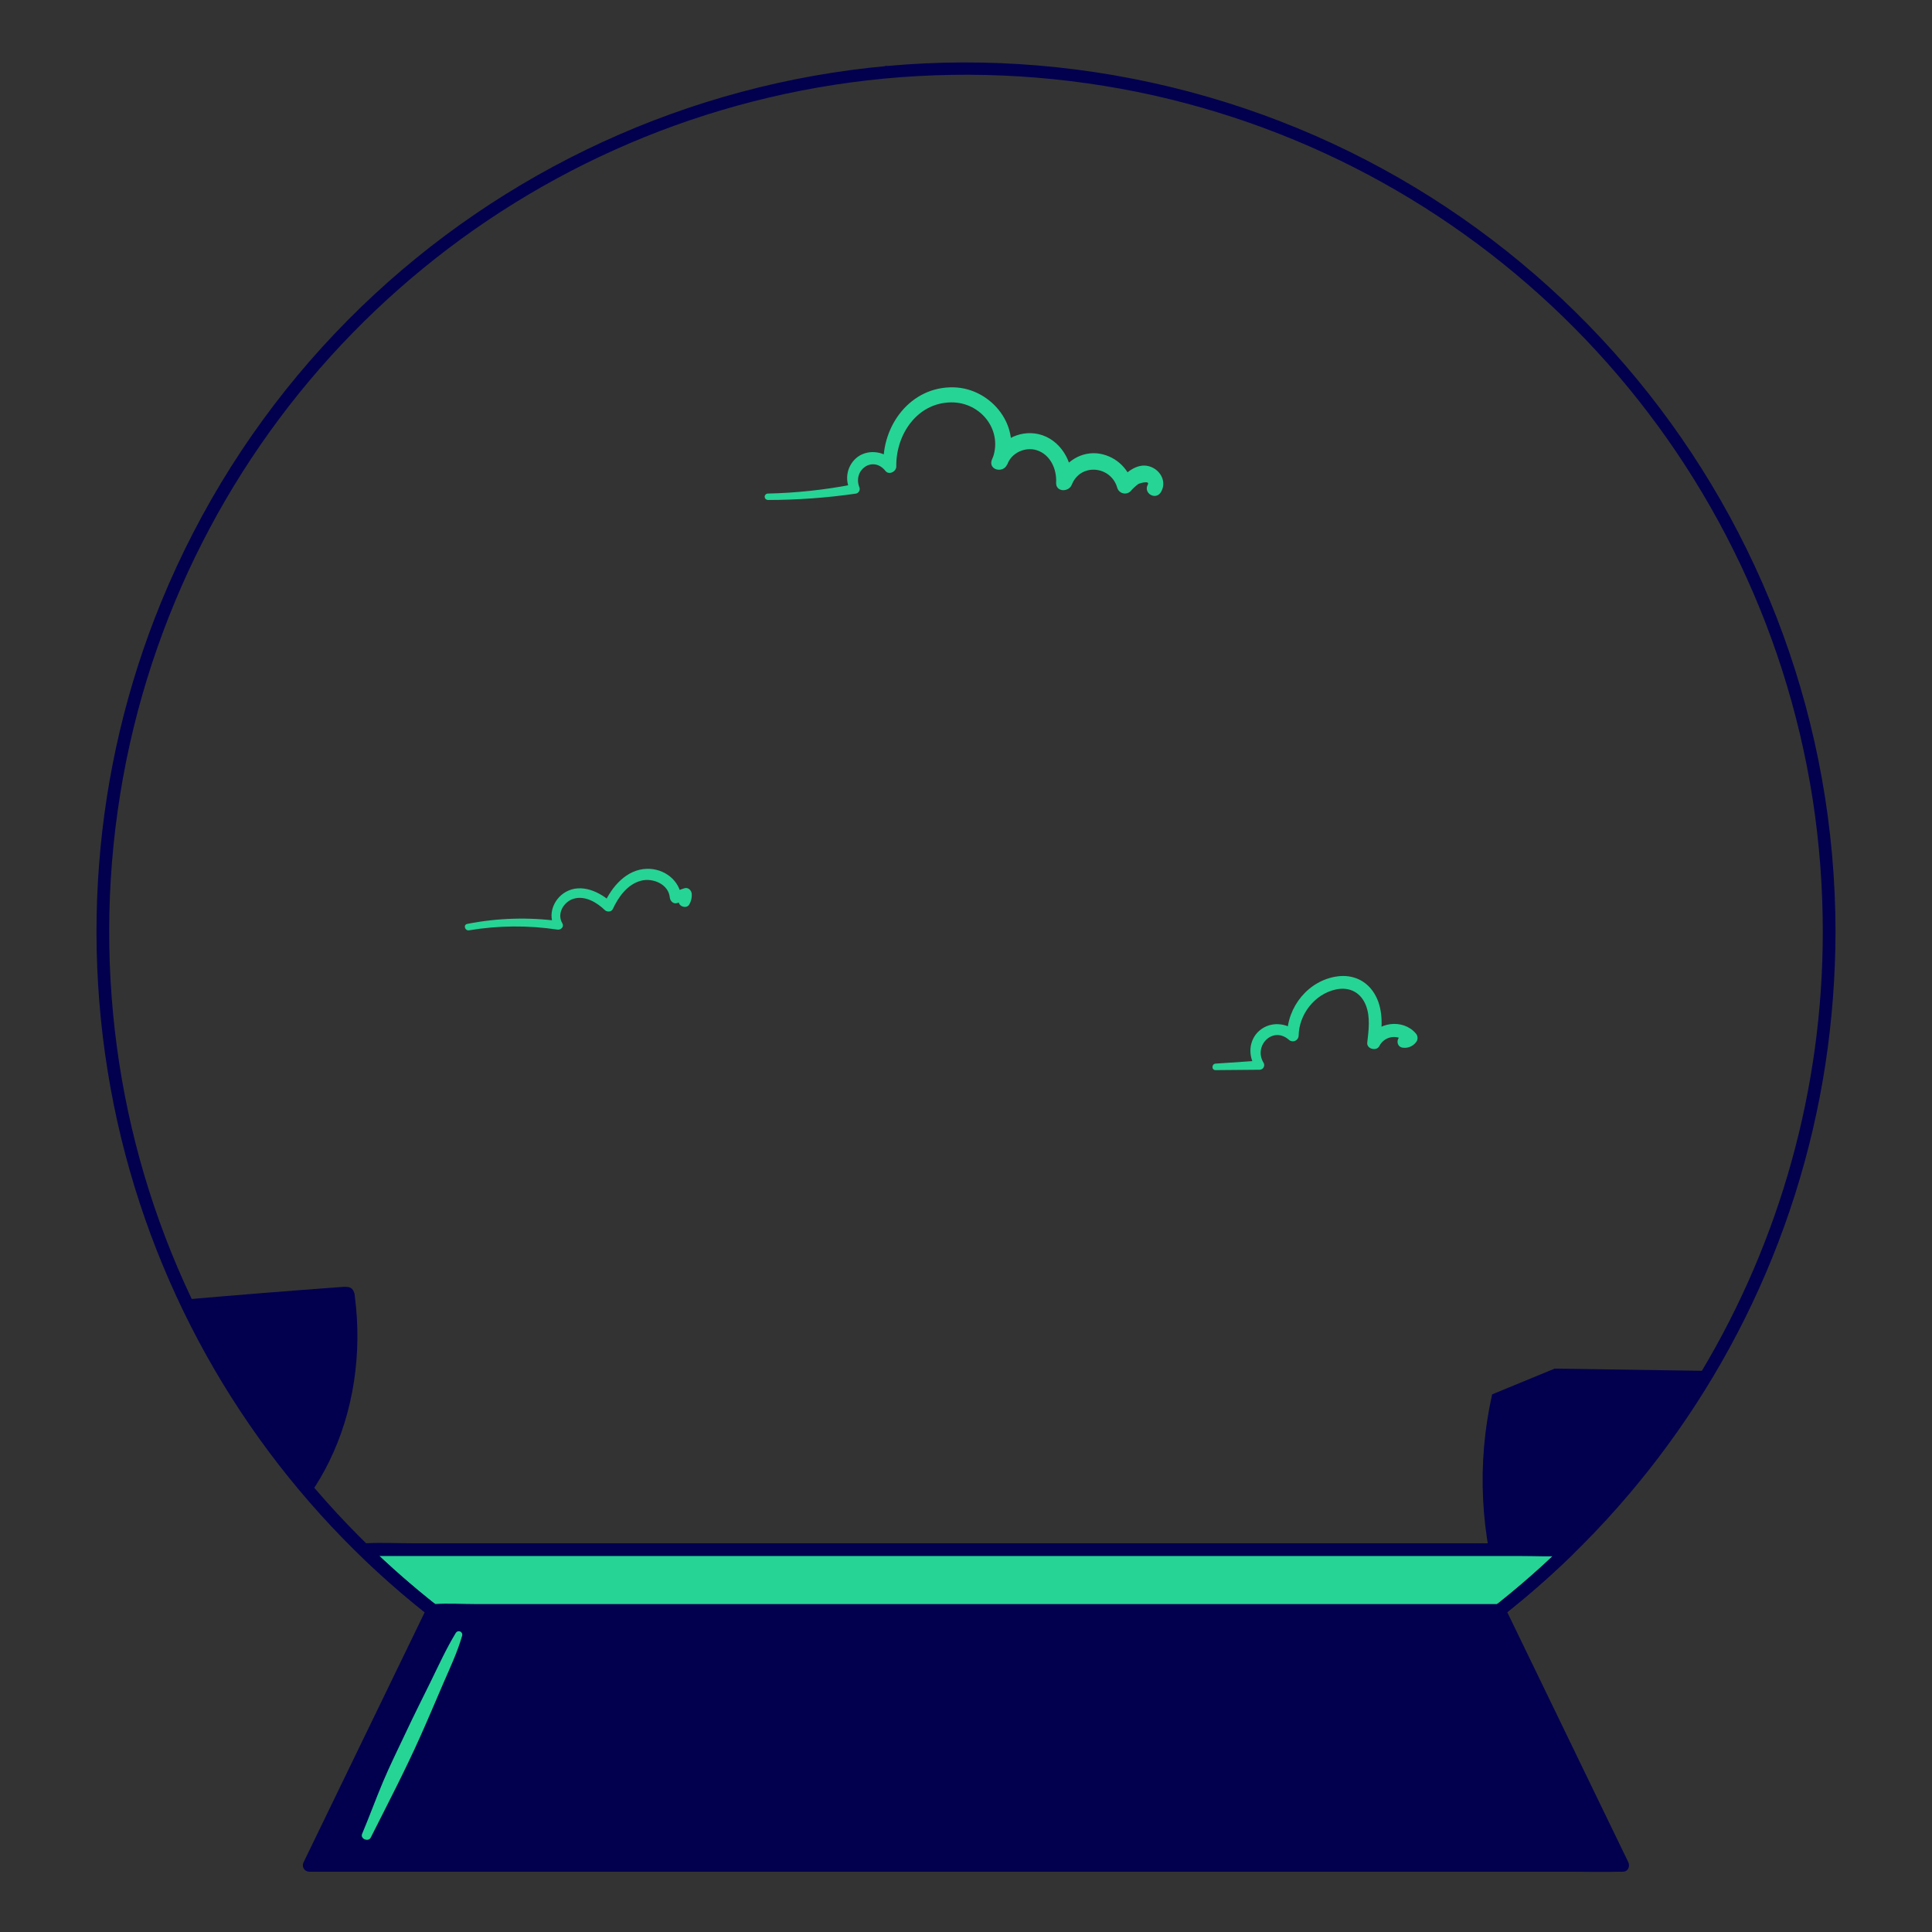 <?xml version="1.0" encoding="UTF-8"?> <svg xmlns="http://www.w3.org/2000/svg" xmlns:xlink="http://www.w3.org/1999/xlink" id="erw2N9aSbDg1" viewBox="0 0 1000 1000" shape-rendering="geometricPrecision" text-rendering="geometricPrecision"><rect x="0" y="0" width="1000" height="1000" fill="#333333" stroke="none"/> <style><![CDATA[ #erw2N9aSbDg4_to {animation: erw2N9aSbDg4_to__to 3000ms linear infinite normal forwards}@keyframes erw2N9aSbDg4_to__to { 0% {transform: translate(680.649px,529.535px)} 23.333% {transform: translate(630.649px,529.535px)} 50% {transform: translate(680.649px,529.535px)} 76.667% {transform: translate(630.649px,529.535px)} 100% {transform: translate(680.649px,529.535px)}} #erw2N9aSbDg5_to {animation: erw2N9aSbDg5_to__to 3000ms linear infinite normal forwards}@keyframes erw2N9aSbDg5_to__to { 0% {transform: translate(498.953px,229.631px)} 50% {transform: translate(538.953px,229.631px)} 100% {transform: translate(498.953px,229.631px)}} #erw2N9aSbDg6_to {animation: erw2N9aSbDg6_to__to 3000ms linear infinite normal forwards}@keyframes erw2N9aSbDg6_to__to { 0% {transform: translate(299.336px,465.623px)} 23.333% {transform: translate(359.336px,465.623px)} 50% {transform: translate(299.336px,465.623px)} 76.667% {transform: translate(359.336px,465.623px)} 100% {transform: translate(299.336px,465.623px)}} #erw2N9aSbDg7_ts {animation: erw2N9aSbDg7_ts__ts 3000ms linear infinite normal forwards}@keyframes erw2N9aSbDg7_ts__ts { 0% {transform: translate(504.794px,860.13px) scale(0.9,0.18)} 33.333% {transform: translate(504.794px,860.13px) scale(0.9,0.18)} 43.333% {transform: translate(504.794px,860.13px) scale(1.1,1.15)} 50% {transform: translate(504.794px,860.13px) scale(0.95,0.9)} 56.667% {transform: translate(504.794px,860.13px) scale(1,1)} 100% {transform: translate(504.794px,860.13px) scale(1,1)}} #erw2N9aSbDg7 {animation: erw2N9aSbDg7_c_o 3000ms linear infinite normal forwards}@keyframes erw2N9aSbDg7_c_o { 0% {opacity: 1} 90% {opacity: 1} 93.333% {opacity: 0} 100% {opacity: 0}} #erw2N9aSbDg33_ts {animation: erw2N9aSbDg33_ts__ts 3000ms linear infinite normal forwards}@keyframes erw2N9aSbDg33_ts__ts { 0% {transform: translate(339.153px,873.943px) scale(0.54,0.19);animation-timing-function: cubic-bezier(0.47,0,0.745,0.715)} 10% {transform: translate(339.153px,873.943px) scale(1.06,1.22);animation-timing-function: cubic-bezier(0.47,0,0.745,0.715)} 16.667% {transform: translate(339.153px,873.943px) scale(0.96,1.01);animation-timing-function: cubic-bezier(0.47,0,0.745,0.715)} 23.333% {transform: translate(339.153px,873.943px) scale(1,1.05)} 100% {transform: translate(339.153px,873.943px) scale(1,1.05)}} #erw2N9aSbDg33 {animation: erw2N9aSbDg33_c_o 3000ms linear infinite normal forwards}@keyframes erw2N9aSbDg33_c_o { 0% {opacity: 1} 96.667% {opacity: 1} 100% {opacity: 0}} #erw2N9aSbDg49_ts {animation: erw2N9aSbDg49_ts__ts 3000ms linear infinite normal forwards}@keyframes erw2N9aSbDg49_ts__ts { 0% {transform: translate(662.69px,873.943px) scale(0.5,0.17)} 16.667% {transform: translate(662.69px,873.943px) scale(0.5,0.17);animation-timing-function: cubic-bezier(0.47,0,0.745,0.715)} 26.667% {transform: translate(662.69px,873.943px) scale(1.07,1.16);animation-timing-function: cubic-bezier(0.47,0,0.745,0.715)} 33.333% {transform: translate(662.69px,873.943px) scale(0.9,0.81);animation-timing-function: cubic-bezier(0.47,0,0.745,0.715)} 40% {transform: translate(662.69px,873.943px) scale(1,1)} 100% {transform: translate(662.69px,873.943px) scale(1,1)}} #erw2N9aSbDg49 {animation: erw2N9aSbDg49_c_o 3000ms linear infinite normal forwards}@keyframes erw2N9aSbDg49_c_o { 0% {opacity: 1} 93.333% {opacity: 1} 96.667% {opacity: 0} 100% {opacity: 0}} #erw2N9aSbDg111 {animation: erw2N9aSbDg111_c_o 3000ms linear infinite normal forwards}@keyframes erw2N9aSbDg111_c_o { 0% {opacity: 0} 60% {opacity: 0} 63.333% {opacity: 1} 86.667% {opacity: 1} 90% {opacity: 0} 100% {opacity: 0}} #erw2N9aSbDg121 {animation: erw2N9aSbDg121_c_o 3000ms linear infinite normal forwards}@keyframes erw2N9aSbDg121_c_o { 0% {opacity: 0} 56.667% {opacity: 0} 60% {opacity: 1} 83.333% {opacity: 1} 86.667% {opacity: 0} 100% {opacity: 0}} #erw2N9aSbDg125 {animation: erw2N9aSbDg125_c_o 3000ms linear infinite normal forwards}@keyframes erw2N9aSbDg125_c_o { 0% {opacity: 0} 63.333% {opacity: 0} 66.667% {opacity: 1} 90% {opacity: 1} 93.333% {opacity: 0} 100% {opacity: 0}} ]]></style> <path d="M183.646,670.901c-.03-1.409-.55-2.764-1.47-3.832-1.215-1.097-3.058-1.048-4.694-.98-27.251,1.999-54.485,4.178-81.703,6.537c17.086,36.185,38.956,69.912,65.023,100.273c3.525-5.151,6.682-10.545,9.447-16.14c12.985-26.352,17.219-56.713,13.397-85.858Z" fill="#02004e"></path> <path d="M884.64,709.582l-79.968-1.195-32.34,13.328c-8.053,35.818-6.217,73.151,5.311,108.006.216.656.451,1.313.676,1.96c42.548-33.919,78.574-75.291,106.321-122.099v0Z" fill="#02004e"></path> <g id="erw2N9aSbDg4_to" transform="translate(680.649,529.535)"> <path d="M609.191,553.9c7.605-.079,15.213-.147,22.824-.206.839-.014,1.609-.467,2.027-1.195.418-.727.423-1.621.012-2.353-5.439-8.751,4.733-19.227,13.034-11.985.864.814,2.127,1.045,3.224.591c1.097-.455,1.826-1.511,1.862-2.698.196-11.006,8.222-21.443,19.11-23.873c7.134-1.588,13.142,1.47,15.758,8.34c2.303,6.046,1.353,12.906.647,19.159-.372,3.332,4.9,4.586,6.292,1.705c1.275-2.517,3.72-4.233,6.52-4.577c2.8-.345,5.588.729,7.435,2.862v-4.831l-1.451,1.038c-4.096.334-4.204,6.312,0,6.449c2.403.2,4.752-.793,6.282-2.656c1.281-1.356,1.281-3.476,0-4.831-6.644-7.684-20.109-5.978-24.617,3.136l6.291,1.705c.98-8.644,1.617-17.944-3.214-25.657-4.155-6.624-11.143-9.653-18.816-8.673-15.073,1.96-26.254,15.749-26.196,30.704l5.087-2.107c-5.488-4.587-13.544-5.39-19.267-.627-5.723,4.762-6.292,13.328-2.058,19.208l2.038-3.558c-7.605.542-15.213,1.062-22.824,1.558-2.136.147-2.185,3.391,0,3.372v0Z" transform="translate(-660.649,-529.535)" fill="#26d496"></path> </g> <g id="erw2N9aSbDg5_to" transform="translate(498.953,229.631)"> <path d="M417.385,258.792c15.322-.009,30.623-1.119,45.786-3.322.631-.174,1.168-.592,1.491-1.162.324-.57.408-1.245.233-1.876-3.792-9.134,6.919-16.827,13.426-8.663c1.823,2.293,5.635.323,5.596-2.323-.245-16.405,10.672-32.928,28.322-33.173c15.68-.216,27.44,15.013,21.158,29.919l7.997,2.215c2.039-5.978,9.222-9.271,15.18-7.389c7.096,2.224,10.457,9.8,10.075,16.758-.265,5.008,6.517,5.116,8.114,1.098c4.538-11.408,20.335-9.722,23.52,1.597.411,1.39,1.517,2.466,2.918,2.839c1.401.372,2.895-.013,3.942-1.016c1.192-1.41,2.548-2.673,4.038-3.764.578-.382,6.164-2.008,4.9.334-2.382,4.449,4.096,8.251,6.762,3.92c3.077-4.959.255-10.898-4.9-13.034-6.507-2.705-12.436,2.244-16.66,6.674l6.86,1.822c-2.295-8.538-9.644-14.758-18.444-15.611-9.486-.755-17.581,5.498-20.982,14.004l8.115,1.098c.617-11.006-6.155-22.472-17.327-25.049-10.307-2.272-20.687,3.508-24.186,13.465-1.764,5.174,5.998,6.988,7.997,2.215c8.036-19.188-7.968-39.396-27.685-39.886-22.305-.559-37.426,19.874-36.348,40.925l5.595-2.313c-4.615-5.4-12.994-6.86-18.894-2.656-5.574,4.16-7.153,11.833-3.675,17.856l1.47-3.626c-14.66,2.867-29.538,4.473-44.472,4.802-.858.066-1.52.781-1.52,1.641s.662,1.575,1.52,1.642l.078.039Z" transform="translate(-518.953,-229.631)" fill="#26d496"></path> </g> <g id="erw2N9aSbDg6_to" transform="translate(299.336,465.623)"> <path d="M272.728,481.537c15.147-2.532,30.599-2.661,45.786-.382c1.833.274,3.626-1.46,2.538-3.293-2.94-4.9.657-11.133,5.88-12.681c5.949-1.764,12.044,1.96,16.131,5.88c1.117,1.088,3.381,1.039,4.116-.529c2.94-6.311,7.575-12.868,14.7-14.7c6.027-1.549,14.151,1.813,14.798,8.663.176,1.833,1.803,3.587,3.822,2.94l5.331-1.784-3.832-2.94c.262,1.05.085,2.161-.49,3.078-1.274,3.038,3.832,5.164,5.332,2.244.919-1.616,1.341-3.467,1.215-5.322-.118-1.842-1.852-3.596-3.832-2.94l-5.331,1.813l3.812,2.94c-.892-8.976-8.987-15.043-17.865-14.827-10.555.255-18.219,9.29-22.207,18.208l4.116-.529c-6.115-5.743-15.837-10.319-23.942-5.694-6.36,3.636-9.564,11.966-5.605,18.434l2.538-3.293c-15.935-2.185-32.121-1.715-47.902,1.392-2.186.421-1.235,3.675.921,3.312l-.03.01Z" transform="translate(-329.336,-465.623)" fill="#26d496"></path> </g> <g id="erw2N9aSbDg7_ts" transform="translate(504.794,860.13) scale(0.9,0.18)"> <g id="erw2N9aSbDg7" transform="translate(-504.794,-860.13)"> <path d="M341.553,826.947l-3.068-104.742c-.215-7.164-.392-14.533,2.098-21.266c3.292-8.898,10.78-15.474,18.051-21.56c31.778-26.721,64.648-52.077,98.608-76.068c17.552-12.397,37.72-24.98,58.947-21.618c7.703,1.215,14.925,4.508,21.844,8.124c39.278,20.521,71.54,52.067,103.076,83.153c3.499,3.449,7.056,6.968,9.428,11.27c3.224,5.88,4.028,12.671,4.753,19.306c5.619,51.038,10.391,102.158,14.318,153.36c1.614-1.859,1.828-4.553.529-6.644" transform="translate(-.248 0)" fill="#02004e"></path> <path d="M343.396,826.947c-.127-23.265.059-46.57-.568-69.825-.314-11.642-.657-23.275-.98-34.917-.323-11.643.588-21.727,8.702-30.645c6.929-7.615,15.475-13.906,23.413-20.413c8.63-7.076,17.339-14.054,26.126-20.933c17.817-13.936,35.957-27.457,54.42-40.562c16.474-11.692,35.368-25.794,56.644-24.765c10.633.51,20.315,5.517,29.449,10.574c8.91,4.947,17.523,10.412,25.793,16.366c16.847,12.054,32.34,25.843,47.374,40.082c7.448,7.066,14.758,14.259,22.059,21.462c3.45,3.411,7.203,6.733,9.928,10.78c3.214,4.783,4.371,10.418,5.076,16.043c6.547,51.989,10.672,104.438,14.7,156.682.304,3.92,5.341,5.625,7.517,2.039c2.034-3.179,2.034-7.249,0-10.428-1.96-3.214-7.84-1.107-6.311,2.666.611.865.591,2.027-.049,2.871l6.86,2.852c-3.822-49.892-8.34-99.744-13.858-149.479-1.136-10.32-1.96-20.737-8.496-29.283-6.155-8.202-14.534-15.16-21.933-22.295-15.591-15.062-31.556-29.762-48.755-42.982-16.571-12.74-35.201-26.108-55.242-32.752-20.639-6.86-40.964,1.264-58.447,12.338-19.738,12.525-38.495,27.136-57.066,41.366s-36.975,28.89-54.792,44.11c-8.143,6.948-16.101,14.778-18.708,25.539-3.028,12.455-.901,26.46-.5,39.131.892,28.155,2.49,56.262,3.989,84.378.127,2.342,3.685,2.381,3.675,0h-.02Z" transform="translate(-.248 0)" fill="#02004e"></path> <path d="M462.475,825.476c.794-13.054-.608-52.783.186-65.836-.017-.902.178-1.795.569-2.607.862-1.47,2.763-1.872,4.439-2.127c23.056-3.497,46.282-5.761,69.58-6.781c2.009-.089,4.273-.079,5.723,1.313c1.451,1.391,1.549,3.4,1.647,5.292l2.734,52.42" transform="translate(-.248 0)" fill="#fff"></path> <path d="M464.357,825.477c2.264-18.747,1.108-38.131,1.608-56.987.049-1.852.068-3.694.117-5.537.079-2.528-.157-3.773,2.529-4.615c3.998-1.255,8.957-1.323,13.102-1.862c4.146-.539,8.134-1.029,12.211-1.48c7.84-.876,15.68-1.611,23.52-2.205c3.77-.288,7.546-.549,11.329-.784c2.626-.157,8.898-1.715,11.26-.382c2.607,1.47,1.725,11.152,1.862,13.788.245,4.528.47,9.055.706,13.583l1.47,28.155c.215,4.224,6.86,4.254,6.595,0l-1.509-29.125c-.235-4.528-.48-9.055-.706-13.593-.206-4.155.059-8.653-.794-12.74-1.607-7.644-8.82-7.046-15.111-6.762-9.147.425-18.264,1.055-27.352,1.892-9.421.862-18.816,1.93-28.185,3.204-5.684.765-15.915.157-17.64,7.331-.98,4.086-.529,9.055-.441,13.23.118,6.027.314,12.063.549,18.1.48,12.26.98,24.5,1.137,36.799c0,2.48,3.469,2.333,3.753,0l-.01-.01Z" transform="translate(-.248 0)" fill="#26d496"></path> <path d="M503.529,794.274c.637-6.693.529-13.475.666-20.198s.804-13.553.225-20.188c-.084-1.38-1.228-2.456-2.611-2.456s-2.527,1.076-2.612,2.456c-.578,6.635.078,13.534.225,20.188s0,13.505.667,20.198c.068.9.818,1.595,1.72,1.595s1.652-.695,1.72-1.595v0Z" transform="translate(-.248 0)" fill="#26d496"></path> <path d="M411.584,707.504l.578,10.104c-.056,1.11.261,2.207.902,3.116.98,1.068,2.607,1.088,4.037.98l4.9-.215c2.107-.089,4.518-.353,5.684-2.107.62-1.208.862-2.574.696-3.92l-.245-8.82c.098-.51-.064-1.034-.431-1.399-.368-.366-.893-.525-1.401-.424h-7.968c-2.264,0-4.9.157-6.233,1.96" transform="translate(-.248 0)" fill="#26d496"></path> <path d="M409.917,707.044c-.571,3.77-.741,7.591-.509,11.397.206,2.725,1.568,5.106,4.312,5.88c2.94.872,6.723.402,9.712.098s5.684-1.235,7.134-3.92c1.568-2.94.853-6.86.774-10.055-.078-2.94.451-6.86-2.744-8.232-3.018-1.313-7.889-.588-11.123-.46-2.861.108-5.507.696-7.536,2.842-2.724,2.871,1.617,7.232,4.341,4.341c2.362-2.509,7.674-.509,10.692-1.078c1.48.314,1.725.118.745-.588-.696-.98-.882-.745-.549.667-.045.836-.022,1.675.069,2.508.059,1.853.784,5.096-.069,6.782-.852,1.686-3.253,1.254-4.968,1.352-1.137.069-4.146.814-5.018.049-.657-.568-.666-4.076-.784-4.9-.263-2.263-.649-4.511-1.156-6.732-.412-1.529-3.068-1.754-3.323,0v.049Z" transform="translate(-.248 0)" fill="#26d496"></path> <path d="M453.939,707.504l.579,10.104c-.053,1.112.268,2.209.911,3.116.98,1.069,2.597,1.088,4.038.98l4.949-.215c2.097-.088,4.517-.353,5.674-2.107.627-1.205.873-2.572.705-3.92l-.254-8.82c.106-.524-.063-1.065-.449-1.435s-.934-.516-1.453-.388h-7.957c-2.264,0-4.9.157-6.233,1.96" transform="translate(-.248 0)" fill="#26d496"></path> <path d="M452.254,707.044c-.576,3.77-.747,7.591-.509,11.397.196,2.725,1.558,5.106,4.302,5.88c2.94.872,6.723.402,9.721.098c2.999-.304,5.684-1.235,7.135-3.92c1.568-2.94.852-6.86.764-10.055-.078-2.94.461-6.86-2.744-8.232-3.008-1.313-7.84-.588-11.113-.46-2.862.108-5.517.696-7.546,2.842-2.715,2.871,1.627,7.232,4.341,4.341c2.372-2.509,7.684-.509,10.702-1.078c1.47.314,1.715.118.745-.588-.696-.98-.882-.745-.549.667-.051.836-.028,1.676.069,2.508.058,1.853.774,5.096-.069,6.782s-3.254,1.254-4.969,1.352c-1.136.069-4.155.814-5.027.049-.647-.568-.666-4.076-.784-4.9-.26-2.263-.642-4.511-1.147-6.732-.411-1.529-3.067-1.754-3.322,0v.049Z" transform="translate(-.248 0)" fill="#26d496"></path> <path d="M496.246,707.505l.578,10.104c-.052,1.109.265,2.205.902,3.116.98,1.068,2.607,1.088,4.037.98l4.959-.216c2.097-.088,4.518-.352,5.674-2.107.62-1.207.862-2.573.696-3.92l-.245-8.82c.128-.528-.028-1.085-.412-1.469s-.941-.54-1.469-.412h-7.968c-2.254,0-4.9.157-6.233,1.96" transform="translate(-.248 0)" fill="#26d496"></path> <path d="M494.58,707.044c-.55,3.773-.704,7.592-.46,11.397.205,2.725,1.568,5.106,4.312,5.88c2.94.872,6.722.402,9.711.098s5.694-1.235,7.145-3.92c1.568-2.94.852-6.86.764-10.055-.078-2.94.461-6.86-2.744-8.232-3.018-1.313-7.84-.588-11.113-.46-2.872.108-5.518.696-7.546,2.842-2.715,2.871,1.627,7.232,4.341,4.341c2.372-2.509,7.674-.509,10.702-1.078c1.47.314,1.715.118.735-.588-.696-.98-.872-.745-.549.667-.047.837-.021,1.676.078,2.508.049,1.853.775,5.096-.078,6.782s-3.244,1.254-4.969,1.352c-1.136.069-4.145.814-5.017.049-.657-.568-.667-4.076-.784-4.9-.263-2.263-.649-4.511-1.157-6.732-.401-1.529-3.067-1.754-3.322,0l-.049.049Z" transform="translate(-.248 0)" fill="#26d496"></path> <path d="M538.572,707.506l.588,10.103c-.062,1.111.256,2.21.902,3.117.98,1.068,2.597,1.088,4.037.98l4.9-.216c2.098-.088,4.518-.353,5.675-2.107.627-1.205.873-2.572.705-3.92l-.245-8.82c.051-.551-.118-1.101-.47-1.529-.412-.284-.914-.41-1.411-.352h-7.968c-2.264,0-4.9.156-6.233,1.96" transform="translate(-.248 0)" fill="#26d496"></path> <path d="M536.916,707.044c-.571,3.77-.742,7.591-.509,11.397.205,2.725,1.558,5.106,4.312,5.88c2.94.872,6.722.402,9.711.098s5.684-1.235,7.135-3.92c1.568-2.94.852-6.86.764-10.055-.078-2.94.461-6.86-2.734-8.232-3.018-1.313-7.889-.588-11.123-.46-2.862.108-5.508.696-7.546,2.842-2.715,2.871,1.627,7.232,4.351,4.341c2.362-2.509,7.674-.509,10.692-1.078c1.47.314,1.725.118.745-.588-.696-.98-.882-.745-.549.667-.051.836-.028,1.676.069,2.508.058,1.853.784,5.096-.069,6.782s-3.254,1.254-4.969,1.352c-1.136.069-4.145.814-5.027.049-.647-.568-.657-4.076-.774-4.9-.268-2.262-.654-4.51-1.157-6.732-.411-1.529-3.067-1.754-3.322,0v.049Z" transform="translate(-.248 0)" fill="#26d496"></path> <path d="M580.908,707.504l.578,10.104c-.053,1.111.268,2.208.912,3.116.98,1.068,2.597,1.088,4.028.98l4.958-.215c2.098-.089,4.518-.353,5.675-2.107.624-1.206.866-2.573.695-3.92l-.245-8.82c.06-.553-.11-1.106-.47-1.529-.412-.286-.914-.411-1.411-.353h-7.958c-2.264,0-4.9.157-6.233,1.96" transform="translate(-.248 0)" fill="#26d496"></path> <path d="M579.252,707.044c-.574,3.77-.748,7.59-.519,11.397.206,2.725,1.568,5.106,4.312,5.88c2.94.872,6.723.402,9.712.098s5.693-1.235,7.144-3.92c1.568-2.94.852-6.86.764-10.055-.078-2.94.461-6.86-2.744-8.232-3.008-1.313-7.84-.588-11.113-.46-2.871.108-5.517.696-7.546,2.842-2.715,2.871,1.627,7.232,4.341,4.341c2.372-2.509,7.684-.509,10.702-1.078c1.47.314,1.715.118.735-.588-.686-.98-.872-.745-.549.667-.042.837-.016,1.676.079,2.508c0,1.853.774,5.096-.079,6.782-.852,1.686-3.244,1.254-4.968,1.352-1.127.069-4.146.814-5.018.049-.657-.568-.666-4.076-.784-4.9-.258-2.264-.644-4.512-1.156-6.732-.402-1.529-3.068-1.754-3.313,0v.049Z" transform="translate(-.248 0)" fill="#26d496"></path> <path d="M411.584,666.198l.578,10.104c-.058,1.113.26,2.214.902,3.126.98,1.068,2.607,1.078,4.037.98l4.9-.216c2.107-.088,4.518-.353,5.684-2.107.619-1.208.861-2.573.696-3.92l-.245-8.82c.134-.529-.02-1.089-.406-1.475s-.946-.541-1.475-.406h-7.968c-2.264,0-4.9.166-6.233,1.96" transform="translate(-.248 0)" fill="#26d496"></path> <path d="M409.917,665.747c-.571,3.77-.742,7.591-.509,11.397.206,2.725,1.568,5.096,4.312,5.88c2.94.873,6.723.402,9.712.098c2.989-.303,5.684-1.244,7.134-3.92c1.568-2.94.853-6.86.774-10.045-.078-2.94.451-6.86-2.744-8.232-3.018-1.323-7.889-.588-11.123-.46-2.861.108-5.507.696-7.536,2.842-2.724,2.871,1.617,7.222,4.341,4.341c2.362-2.509,7.674-.509,10.692-1.078c1.48.314,1.725.108.745-.588-.696-.98-.882-.745-.549.667-.045.836-.022,1.675.069,2.508.059,1.853.784,5.096-.069,6.782-.852,1.686-3.253,1.254-4.968,1.352-1.137.069-4.146.814-5.018.049-.657-.568-.666-4.076-.784-4.9-.261-2.263-.647-4.511-1.156-6.732-.412-1.529-3.068-1.754-3.323,0v.039Z" transform="translate(-.248 0)" fill="#26d496"></path> <path d="M453.939,666.198l.579,10.103c-.055,1.115.266,2.216.911,3.127.98,1.068,2.597,1.078,4.038.98l4.949-.216c2.097-.088,4.517-.353,5.674-2.107.626-1.205.872-2.572.705-3.92l-.254-8.82c.058-.555-.112-1.111-.471-1.539-.414-.279-.915-.401-1.411-.343h-7.958c-2.263,0-4.9.167-6.232,1.96" transform="translate(-.248 0)" fill="#26d496"></path> <path d="M452.254,665.747c-.576,3.77-.747,7.591-.509,11.397.196,2.725,1.558,5.096,4.302,5.88c2.94.873,6.723.402,9.721.098c2.999-.303,5.684-1.244,7.135-3.92c1.568-2.94.852-6.86.764-10.045-.078-2.94.461-6.86-2.744-8.232-3.008-1.323-7.84-.588-11.113-.46-2.862.108-5.517.696-7.546,2.842-2.715,2.871,1.627,7.222,4.341,4.341c2.372-2.509,7.684-.509,10.702-1.078c1.47.314,1.715.108.745-.588-.696-.98-.882-.745-.549.667-.05.836-.027,1.676.069,2.508.058,1.853.774,5.096-.069,6.782s-3.254,1.254-4.969,1.352c-1.136.069-4.155.814-5.027.049-.647-.568-.666-4.076-.784-4.9-.258-2.263-.641-4.511-1.147-6.732-.411-1.529-3.067-1.754-3.322,0v.039Z" transform="translate(-.248 0)" fill="#26d496"></path> <path d="M496.246,666.198l.578,10.104c-.053,1.113.264,2.212.902,3.126.98,1.068,2.607,1.078,4.037.98l4.959-.216c2.097-.088,4.518-.353,5.674-2.107.619-1.208.861-2.573.696-3.92l-.245-8.82c.135-.529-.02-1.089-.406-1.475s-.946-.541-1.475-.406h-7.968c-2.254,0-4.9.166-6.233,1.96" transform="translate(-.248 0)" fill="#26d496"></path> <path d="M494.58,665.747c-.566,3.771-.737,7.591-.509,11.397.206,2.725,1.568,5.096,4.312,5.88c2.94.873,6.723.402,9.712.098c2.989-.303,5.693-1.244,7.144-3.92c1.568-2.94.852-6.86.764-10.045-.078-2.94.461-6.86-2.744-8.232-3.018-1.323-7.84-.588-11.113-.46-2.871.108-5.517.696-7.546,2.842-2.715,2.871,1.627,7.222,4.341,4.341c2.372-2.509,7.674-.509,10.702-1.078c1.47.314,1.715.108.735-.588-.696-.98-.872-.745-.549.667-.047.836-.021,1.676.079,2.508.049,1.853.774,5.096-.079,6.782-.852,1.686-3.244,1.254-4.968,1.352-1.137.069-4.146.814-5.018.049-.657-.568-.666-4.076-.784-4.9-.261-2.263-.647-4.511-1.156-6.732-.402-1.529-3.068-1.754-3.323,0v.039Z" transform="translate(-.248 0)" fill="#26d496"></path> <path d="M538.572,666.199l.588,10.103c-.064,1.115.254,2.218.902,3.127.98,1.068,2.597,1.078,4.037.98l4.9-.216c2.098-.088,4.518-.353,5.675-2.107.625-1.205.871-2.572.705-3.92l-.245-8.82c.049-.554-.12-1.106-.47-1.539-.415-.277-.915-.398-1.411-.343h-7.968c-2.264,0-4.9.167-6.233,1.96" transform="translate(-.248 0)" fill="#26d496"></path> <path d="M536.916,665.747c-.571,3.77-.742,7.591-.509,11.397.205,2.725,1.558,5.096,4.312,5.88c2.94.873,6.722.402,9.711.098c2.989-.303,5.684-1.244,7.135-3.92c1.568-2.94.852-6.86.764-10.045-.078-2.94.461-6.86-2.734-8.232-3.018-1.323-7.889-.588-11.123-.46-2.862.108-5.508.696-7.546,2.842-2.715,2.871,1.627,7.222,4.351,4.341c2.362-2.509,7.674-.509,10.692-1.078c1.47.314,1.725.108.745-.588-.696-.98-.882-.745-.549.667-.05.836-.027,1.676.069,2.508.058,1.853.784,5.096-.069,6.782s-3.254,1.254-4.969,1.352c-1.136.069-4.145.814-5.027.049-.647-.568-.657-4.076-.774-4.9-.266-2.263-.652-4.51-1.157-6.732-.411-1.529-3.067-1.754-3.322,0v.039Z" transform="translate(-.248 0)" fill="#26d496"></path> <path d="M580.908,666.197l.578,10.104c-.054,1.114.267,2.215.912,3.126.98,1.068,2.597,1.078,4.028.98l4.958-.216c2.098-.088,4.518-.352,5.675-2.107.623-1.206.865-2.573.695-3.92l-.245-8.82c.059-.555-.111-1.11-.47-1.538-.415-.278-.915-.4-1.411-.343h-7.958c-2.264,0-4.9.166-6.233,1.96" transform="translate(-.248 0)" fill="#26d496"></path> <path d="M579.252,665.747c-.574,3.77-.748,7.59-.519,11.397.206,2.725,1.568,5.096,4.312,5.88c2.94.873,6.723.402,9.712.098c2.989-.303,5.693-1.244,7.144-3.92c1.568-2.94.852-6.86.764-10.045-.078-2.94.461-6.86-2.744-8.232-3.008-1.323-7.84-.588-11.113-.46-2.871.108-5.517.696-7.546,2.842-2.715,2.871,1.627,7.222,4.341,4.341c2.372-2.509,7.684-.509,10.702-1.078c1.47.314,1.715.108.735-.588-.686-.98-.872-.745-.549.667-.042.837-.016,1.676.079,2.508c0,1.853.774,5.096-.079,6.782-.852,1.686-3.244,1.254-4.968,1.352-1.127.069-4.146.814-5.018.049-.657-.568-.666-4.076-.784-4.9-.256-2.264-.643-4.512-1.156-6.732-.402-1.529-3.068-1.754-3.313,0v.039Z" transform="translate(-.248 0)" fill="#26d496"></path> </g> </g> <g id="erw2N9aSbDg33_ts" transform="translate(339.153,873.943) scale(0.54,0.19)"> <g id="erw2N9aSbDg33" transform="translate(-344.414,-873.944)"> <path d="M342.22,829.377l-3.498-90.444c-2.744-70.932-5.498-141.855-9.496-212.729-.216-3.978-.53-8.192-2.813-11.456-4.087-5.88-12.466-6.242-19.6-6.017-45.596,1.398-91.169,3.44-136.72,6.125-3.724.216-7.663.519-10.682,2.705-4.351,3.155-5.37,9.094-6.027,14.435-8.624,70.318-13.772,140.944-15.445,211.876c0,0,87.661,108.222,131.673,126.567" fill="#005eff"></path> <path d="M342.788,829.377c-2.567-77.009-5.38-154.017-8.888-230.986-.882-19.189-1.843-38.374-2.881-57.556-.412-7.526.49-16.66-2.333-23.843-2.136-5.41-7.164-7.968-12.652-8.82-7.477-1.147-15.356-.206-22.873,0-9.8.333-19.57.692-29.312,1.078-19.528.771-39.059,1.663-58.594,2.675-9.434.484-18.868.997-28.302,1.539-6.39.372-14.808-.382-19.6,4.694-4.155,4.351-4.508,11.015-5.194,16.66-1.124,9.271-2.189,18.548-3.195,27.832-4.116,38.102-7.219,76.29-9.31,114.562-1.026,18.947-1.81,37.929-2.352,56.948-.088,3.234-1.186,7.84.314,10.672.689,1.03,1.477,1.992,2.352,2.871c9.198,11.166,18.61,22.145,28.233,32.938c14.7,16.543,29.802,32.742,45.698,48.138c13.984,13.534,28.675,27.205,45.413,37.318c3.167,1.929,6.468,3.629,9.878,5.086c1.069.451,1.96-1.117.922-1.577-15.847-6.713-29.557-18.905-42.14-30.302-15.876-14.328-30.772-29.733-45.247-45.472-11.701-12.72-23.115-25.699-34.241-38.935-2.862-3.391-5.701-6.798-8.516-10.222-.314-.392-1.088-.98-1.235-1.519-.392-1.313.402-4.704.441-6.095.049-1.96.108-3.862.157-5.792.15-4.828.31-9.656.48-14.485c1.306-36.364,3.538-72.68,6.693-108.946c1.588-18.294,3.407-36.557,5.459-54.792.98-8.653,1.333-17.777,3.342-26.264c1.038-4.4,3.047-8.036,7.408-9.8c4.597-1.833,10.418-1.421,15.298-1.705c36.77-2.11,73.552-3.799,110.348-5.067c8.183-.284,16.592-1.137,24.765-.539c4.057.294,8.506,1.166,11.485,4.175c3.666,3.724,3.636,9.369,3.92,14.239c1.026,18.209,1.97,36.417,2.833,54.626c3.537,73.206,6.321,146.431,9.3,219.657.372,8.977.758,17.957,1.156,26.94c0,.676,1.078.676,1.059,0l-.089.069Z" fill="#26d496"></path> <rect width="44.972" height="47.804" rx="0" ry="0" transform="translate(219.867 765.824)" fill="#fff"></rect> <path d="M264.8,807.052h-44.933l6.576,6.576v-47.804l-6.576,6.615h44.933l-6.576-6.576v47.736c0,8.467,13.152,8.477,13.152,0v-47.775c-.048-3.614-2.963-6.533-6.576-6.586h-44.933c-3.614.053-6.529,2.972-6.576,6.586v47.775c.048,3.612,2.964,6.528,6.576,6.576h44.933c8.506.029,8.516-13.123,0-13.123Z" fill="#02004e"></path> <path d="M344.365,829.377c-1.323-76.999-4.332-154.046-7.654-230.986-.833-19.189-1.832-38.377-2.871-57.556-.422-7.938.411-17.414-2.568-24.931-2.46-6.184-8.144-9.437-14.484-10.447-7.742-1.234-15.847-.323-23.628-.058-9.761.32-19.541.676-29.341,1.068-19.528.771-39.06,1.663-58.594,2.675-9.435.484-18.869.997-28.303,1.539-7.301.421-16.121-.167-21.648,5.527-4.753,4.9-5.243,12.25-6.017,18.62-1.131,9.271-2.195,18.548-3.195,27.832-4.123,38.102-7.229,76.29-9.32,114.562-1.032,18.947-1.816,37.929-2.352,56.948-.108,4.106-1.362,9.222,1.137,12.681.725.98,1.578,1.96,2.362,2.871c9.199,11.159,18.61,22.139,28.234,32.938c14.7,16.543,29.792,32.752,45.697,48.138c14.151,13.72,29.047,27.548,45.982,37.779c3.188,1.908,6.509,3.584,9.937,5.017c4.273,1.813,7.997-4.468,3.685-6.301-10.947-4.635-20.835-12.368-29.92-19.874-11.672-9.644-22.648-20.11-33.32-30.831-19.649-19.767-38.279-40.572-56.291-61.838-3.802-4.489-7.585-8.997-11.29-13.563l1.118,2.685c1.11-46.387,3.691-92.676,7.742-138.866c2.012-22.775,4.383-45.515,7.114-68.218.51-4.263.608-9.496,2.735-13.367c3.018-5.469,10.27-4.763,15.68-5.067c11.374-.653,22.762-1.274,34.162-1.862c23.435-1.195,46.884-2.221,70.345-3.077c10.858-.392,22.011-1.519,32.859-.892c4.038.226,8.742.98,11.133,4.626c2.94,4.478,2.185,11.76,2.46,16.866c2.567,46.491,4.753,93.002,6.86,139.522c2.313,51.94,4.263,103.88,7.389,155.82.167,2.685,4.263,2.734,4.214,0l-.049.02Z" fill="#02004e"></path> <rect width="95.344" height="13.22" rx="6.61" ry="6.61" transform="translate(194.68 723.842)" fill="#02004e"></rect> <path d="M283.419,690.942h-74.323c-2.881,0-9.271,1.166-10.643-2.146-2.313-5.576,6.566-4.498,9.467-4.498h67.659c2.097,0,4.253-.147,6.341,0c.441,0,.931-.069,1.372,0c3.841.656,4.841,6.164.098,6.644-4.175.421-4.214,7.007,0,6.576c12.573-1.264,12.906-19.1,0-19.796-4.244-.226-8.556,0-12.799,0h-54.586c-4.802,0-9.673-.235-14.475,0-10.887.539-14.19,15.974-3.067,19.355c3.92,1.186,8.869.441,12.858.441h72.098c4.234,0,4.234-6.576,0-6.576Z" fill="#02004e"></path> <rect width="95.344" height="13.22" rx="6.61" ry="6.61" transform="translate(194.68 681.016)" fill="#02004e"></rect> <path d="M283.419,648.116h-74.323c-2.881,0-9.271,1.166-10.643-2.146-2.313-5.577,6.566-4.499,9.467-4.499h67.659c2.097,0,4.253-.147,6.341,0c.441,0,.931-.068,1.372,0c3.841.647,4.841,6.165.098,6.645-4.175.421-4.214,6.997,0,6.576c12.573-1.265,12.906-19.101,0-19.796-4.244-.226-8.556,0-12.799,0h-54.586c-4.802,0-9.673-.236-14.475,0-10.887.539-14.19,15.964-3.067,19.355c3.92,1.185,8.869.441,12.858.441h72.098c4.234,0,4.234-6.576,0-6.576Z" fill="#02004e"></path> <rect width="95.344" height="13.22" rx="6.61" ry="6.61" transform="translate(194.68 638.189)" fill="#02004e"></rect> <path d="M283.419,605.28h-74.323c-2.881,0-9.271,1.176-10.643-2.146-2.313-5.576,6.566-4.488,9.467-4.488h67.659c2.097,0,4.253-.157,6.341,0c.457-.025.915-.025,1.372,0c3.841.646,4.841,6.164.098,6.634-4.175.422-4.214,7.007,0,6.586c12.573-1.274,12.906-19.1,0-19.796-4.244-.235-8.556,0-12.799,0h-54.586c-4.802,0-9.673-.245-14.475,0-10.887.539-14.19,15.964-3.067,19.345c3.92,1.186,8.869.451,12.858.451h72.098c4.234,0,4.234-6.586,0-6.586Z" fill="#02004e"></path> <rect width="95.344" height="13.22" rx="6.61" ry="6.61" transform="translate(194.68 595.354)" fill="#02004e"></rect> <path d="M283.419,562.455h-74.323c-2.881,0-9.271,1.167-10.643-2.146-2.313-5.576,6.566-4.449,9.506-4.449h67.62c2.097,0,4.253-.147,6.341,0c.441,0,.931-.069,1.372,0c3.841.647,4.841,6.164.098,6.644-4.175.422-4.214,7.007,0,6.576c12.573-1.264,12.906-19.1,0-19.796-4.244-.225-8.556,0-12.799,0h-54.586c-4.802,0-9.673-.235-14.475,0-10.887.539-14.19,15.964-3.067,19.355c3.92,1.186,8.869.441,12.858.441h72.098c4.234-.049,4.234-6.625,0-6.625Z" fill="#02004e"></path> <path d="M283.419,733.778h-74.323c-2.881,0-9.271,1.167-10.643-2.146-2.313-5.586,6.566-4.498,9.467-4.498h67.659c2.097,0,4.253-.147,6.341,0c.457-.025.915-.025,1.372,0c3.841.647,4.841,6.164.098,6.644-4.175.412-4.214,6.998,0,6.576c12.573-1.274,12.906-19.1,0-19.796-4.244-.235-8.556,0-12.799,0h-54.586c-4.802,0-9.673-.245-14.475,0-10.887.539-14.19,15.964-3.067,19.345c3.92,1.196,8.869.451,12.858.451h72.098c4.234,0,4.234-6.576,0-6.576Z" fill="#02004e"></path> <rect width="95.344" height="13.22" rx="6.61" ry="6.61" transform="translate(194.68 552.527)" fill="#02004e"></rect> </g> </g> <g id="erw2N9aSbDg49_ts" transform="translate(662.69,873.943) scale(0.5,0.17)"> <g id="erw2N9aSbDg49" transform="translate(-662.69,-873.943)"> <path d="M671.794,839.177c-11.28-66.816-8.154-136.543,13.269-200.831s61.623-122.863,116.542-162.563c5.782-4.184,15.288-7.487,18.826-1.283.761,1.583,1.197,3.302,1.283,5.056c16.063,140.483,9.8,160.789,8.507,302.174c0,0-65.66,70.667-110.897,87.798" fill="#fff"></path> <path d="M673.459,838.727c-7.957-55.86-7.644-113.131,5.596-168.207c11.564-48.02,32.879-93.884,63.494-132.809c14.756-18.868,31.698-35.918,50.47-50.794c4.303-3.391,8.82-7.252,13.662-9.8c1.948-1.126,4.105-1.847,6.34-2.117c4.342-.303,4.498,2.94,4.9,6.498c1.578,13.445,2.94,26.94,4.204,40.425c3.715,38.22,6.116,76.597,6.125,115.052c0,48.255-1.96,96.51-2.42,144.765l1.284-3.087c-23.344,25.059-49.138,48.942-77.166,68.6-9.937,6.988-20.423,13.72-31.791,18.091-5.096,1.96-2.94,10.28,2.284,8.301c23.412-8.938,43.904-25.118,62.808-41.16c15.856-13.475,30.978-27.842,45.423-42.816c1.372-1.421,2.861-2.793,4.116-4.322c2.891-3.509,1.823-8.82,1.862-13.162.176-17.718.441-35.44.794-53.165.509-26.234,1.234-52.469,1.244-78.713c0-24.526-.839-49.026-2.518-73.5-1.078-15.523-2.46-31.027-4.009-46.511-.891-8.889-1.803-17.777-2.822-26.656-.539-4.694-1.078-9.388-1.676-14.083-.421-3.371-.98-6.644-3.489-9.172-10.221-10.388-26.675,5.027-34.407,11.289-12.715,10.344-24.6,21.668-35.545,33.869-21.962,24.543-40.22,52.164-54.194,81.987-31.36,66.708-41.16,142.678-32.124,215.6c1.107,8.888,2.557,17.728,4.243,26.528.421,2.156,3.548,1.196,3.254-.901l.058-.03Z" fill="#02004e"></path> <path d="M702.018,719.579c-1.173.923-1.979,2.232-2.274,3.695-.181,1.378.415,2.743,1.548,3.547c1.11.693,2.544.569,3.519-.304.508-.488.899-1.084,1.146-1.744.475-1.092.592-2.307.333-3.469-.243-1.118-1.096-2.002-2.205-2.284-1.166-.025-2.283.471-3.047,1.353-.594.497-1.075,1.115-1.412,1.813-.53,1.283-.308,2.754.579,3.822" fill="#26d496"></path> <path d="M702.016,717.785c-2.136.176-4.174,2.264-4.772,4.283-.649,2.181-.155,4.543,1.313,6.281c1.588,1.805,4.115,2.46,6.38,1.657c2.194-.902,3.833-2.788,4.42-5.087c1.607-5.027-2.382-11.201-8.036-8.937-4.606,1.852-7.997,8.604-3.587,12.495c1.255,1.186,3.186,1.283,4.553.228c1.367-1.054,1.764-2.947.935-4.462-.105-.22-.197-.445-.275-.676.079-.176.98-.745.98-.98s-.98-.314-.98-.372c-.008.485-.044.969-.107,1.45-.138.363-.52.578-.206.568.313-.009-.088,0-.108-.254-.123-.534-.089-1.093.098-1.608.294-.833.931-1.411,1.058-2.312.128-.902-.441-2.382-1.734-2.274h.068Z" fill="#26d496"></path> <path d="M727.017,719.579c-1.172.924-1.981,2.233-2.283,3.694-.172,1.379.427,2.741,1.558,3.548c1.11.693,2.544.569,3.518-.304.505-.491.896-1.086,1.147-1.744.476-1.092.59-2.308.323-3.469-.239-1.12-1.094-2.006-2.205-2.284-1.163-.022-2.276.473-3.038,1.353-.594.499-1.077,1.117-1.421,1.813-.532,1.284-.306,2.757.588,3.822" fill="#26d496"></path> <path d="M727.017,717.785c-2.137.176-4.175,2.264-4.773,4.283-.652,2.179-.162,4.541,1.303,6.281c1.589,1.805,4.115,2.46,6.38,1.657c2.199-.898,3.842-2.785,4.43-5.087c1.607-5.027-2.382-11.201-8.036-8.937-4.616,1.852-7.997,8.604-3.587,12.495c1.255,1.186,3.186,1.283,4.553.228c1.367-1.054,1.764-2.947.935-4.462-.105-.22-.196-.445-.274-.676.078-.176.98-.745.98-.98s-.98-.314-.98-.372c0-.059,0,1.274-.108,1.45-.137.363-.52.578-.206.568.314-.009-.088,0-.118-.254-.114-.536-.077-1.092.108-1.608.294-.833.921-1.411,1.059-2.312.137-.902-.441-2.382-1.735-2.274h.069Z" fill="#26d496"></path> <path d="M752.017,719.579c-1.175.921-1.985,2.231-2.283,3.694-.181,1.381.42,2.747,1.558,3.548c1.11.693,2.544.569,3.518-.304.502-.493.893-1.088,1.147-1.744.476-1.092.59-2.308.323-3.469-.239-1.12-1.094-2.006-2.205-2.284-1.163-.022-2.276.473-3.038,1.353-.594.499-1.077,1.117-1.421,1.813-.532,1.284-.306,2.757.588,3.822" fill="#26d496"></path> <path d="M752.016,717.785c-2.136.176-4.175,2.264-4.773,4.283-.657,2.179-.166,4.543,1.304,6.281c1.588,1.805,4.114,2.46,6.38,1.657c2.198-.897,3.838-2.785,4.419-5.087c1.617-5.027-2.371-11.201-8.026-8.937-4.616,1.852-8.006,8.604-3.596,12.495c1.254,1.186,3.186,1.283,4.553.228c1.367-1.054,1.764-2.947.935-4.462-.104-.219-.192-.445-.265-.676.078-.176.98-.745.98-.98s-.98-.314-.98-.372c0-.059,0,1.274-.108,1.45-.147.363-.519.578-.206.568.314-.009-.088,0-.117-.254-.125-.535-.087-1.094.108-1.608.294-.833.921-1.411,1.058-2.312.137-.902-.451-2.382-1.735-2.274h.069Z" fill="#26d496"></path> <path d="M777.006,719.579c-1.173.922-1.979,2.232-2.274,3.694-.18,1.381.42,2.747,1.558,3.548c1.108.688,2.536.564,3.509-.304.506-.491.901-1.086,1.156-1.744.476-1.092.59-2.308.324-3.469-.239-1.12-1.095-2.006-2.205-2.284-1.164-.022-2.277.473-3.038,1.353-.597.497-1.081,1.115-1.421,1.813-.531,1.282-.309,2.753.578,3.822" fill="#26d496"></path> <path d="M777.007,717.785c-2.127.176-4.165,2.264-4.773,4.283-.649,2.181-.155,4.543,1.313,6.281c1.588,1.805,4.115,2.46,6.38,1.657c2.194-.902,3.833-2.788,4.42-5.087c1.617-5.027-2.372-11.201-8.036-8.937-4.606,1.852-7.997,8.604-3.587,12.495c1.255,1.186,3.186,1.283,4.553.228c1.367-1.054,1.764-2.947.935-4.462-.104-.219-.192-.445-.265-.676.069-.176.98-.745.98-.98s-.98-.314-.98-.372c-.003.485-.039.97-.107,1.45-.138.363-.52.578-.206.568.313-.009-.079,0-.108-.254-.123-.534-.089-1.093.098-1.608.304-.833.931-1.411,1.058-2.312.128-.902-.441-2.382-1.734-2.274h.059Z" fill="#26d496"></path> <path d="M802.006,719.579c-1.173.923-1.979,2.232-2.274,3.695-.18,1.38.42,2.746,1.558,3.547c1.108.688,2.536.564,3.509-.304.508-.488.9-1.084,1.146-1.744.475-1.092.592-2.307.334-3.469-.244-1.118-1.097-2.002-2.205-2.284-1.167-.025-2.284.471-3.048,1.353-.594.497-1.075,1.115-1.411,1.813-.531,1.283-.309,2.754.578,3.822" fill="#26d496"></path> <path d="M802.007,717.785c-2.127.176-4.175,2.264-4.773,4.283-.649,2.181-.155,4.543,1.313,6.281c1.588,1.805,4.115,2.46,6.38,1.657c2.194-.902,3.833-2.788,4.42-5.087c1.617-5.027-2.382-11.201-8.036-8.937-4.606,1.852-7.997,8.604-3.587,12.495c1.255,1.186,3.186,1.283,4.553.228c1.367-1.054,1.764-2.947.935-4.462-.108-.217-.197-.443-.265-.676.069-.176.98-.745.98-.98s-.98-.314-.98-.372c-.008.485-.044.969-.107,1.45-.138.363-.52.578-.206.568.313-.009-.088,0-.108-.254-.123-.534-.089-1.093.098-1.608.294-.833.931-1.411,1.058-2.312.128-.902-.441-2.382-1.734-2.274h.059Z" fill="#26d496"></path> <path d="M702.017,690.237c-1.172.923-1.978,2.232-2.273,3.695-.176,1.377.419,2.74,1.548,3.547c1.112.691,2.546.563,3.518-.313.512-.485.905-1.082,1.147-1.745.475-1.088.592-2.3.333-3.459-.239-1.12-1.094-2.006-2.205-2.283-1.166-.026-2.284.47-3.048,1.352-.595.495-1.077,1.114-1.411,1.813-.533,1.279-.31,2.749.578,3.812" fill="#26d496"></path> <path d="M702.016,688.444c-2.136.176-4.174,2.264-4.772,4.273-.651,2.181-.157,4.543,1.313,6.281c1.586,1.808,4.113,2.468,6.38,1.666c2.192-.904,3.83-2.789,4.42-5.086c1.607-5.037-2.382-11.201-8.036-8.937-4.606,1.842-7.997,8.594-3.587,12.485c1.255,1.186,3.186,1.283,4.553.228c1.367-1.054,1.764-2.947.935-4.462-.106-.216-.198-.438-.275-.666.079-.177.98-.745.98-.98s-.98-.314-.98-.382c-.007.488-.043.975-.107,1.46-.138.353-.52.578-.206.558.313-.019-.088,0-.108-.245-.123-.534-.089-1.092.098-1.607.294-.833.931-1.411,1.058-2.313.157-1.048-.441-2.381-1.734-2.273h.068Z" fill="#26d496"></path> <path d="M727.016,690.237c-1.173.924-1.981,2.233-2.284,3.695-.167,1.378.43,2.738,1.559,3.547c1.111.69,2.545.563,3.518-.313.509-.488.901-1.084,1.146-1.745.477-1.088.591-2.301.324-3.459-.226-1.127-1.087-2.019-2.205-2.284-1.163-.022-2.276.474-3.038,1.353-.596.497-1.08,1.115-1.421,1.813-.533,1.28-.307,2.752.588,3.812" fill="#26d496"></path> <path d="M727.017,688.444c-2.137.176-4.175,2.264-4.773,4.273-.653,2.179-.163,4.542,1.303,6.281c1.586,1.808,4.113,2.468,6.38,1.666c2.197-.9,3.839-2.786,4.43-5.086c1.607-5.037-2.382-11.201-8.036-8.937-4.616,1.842-7.997,8.594-3.587,12.485c1.255,1.186,3.186,1.283,4.553.228c1.367-1.054,1.764-2.947.935-4.462-.106-.216-.197-.438-.274-.666.078-.177.98-.745.98-.98s-.98-.314-.98-.382c0-.069,0,1.283-.108,1.46-.137.353-.52.578-.206.558.314-.019-.088,0-.118-.245-.114-.535-.077-1.092.108-1.607.294-.833.921-1.411,1.059-2.313.147-1.048-.441-2.381-1.735-2.273h.069Z" fill="#26d496"></path> <path d="M752.016,690.237c-1.176.922-1.985,2.231-2.284,3.695-.176,1.379.423,2.744,1.559,3.547c1.111.69,2.545.563,3.518-.313.505-.49.897-1.086,1.146-1.745.477-1.088.591-2.301.324-3.459-.226-1.127-1.087-2.019-2.205-2.284-1.163-.022-2.276.474-3.038,1.353-.596.497-1.08,1.115-1.421,1.813-.533,1.28-.307,2.752.588,3.812" fill="#26d496"></path> <path d="M752.016,688.444c-2.136.176-4.175,2.264-4.773,4.273-.658,2.179-.168,4.544,1.304,6.281c1.586,1.808,4.112,2.468,6.38,1.666c2.196-.899,3.835-2.786,4.419-5.086c1.617-5.037-2.371-11.201-8.026-8.937-4.616,1.842-8.006,8.594-3.596,12.485c1.254,1.186,3.186,1.283,4.553.228c1.367-1.054,1.764-2.947.935-4.462-.105-.215-.193-.438-.265-.666.078-.177.98-.745.98-.98s-.98-.314-.98-.382c0-.069,0,1.283-.108,1.46-.147.353-.519.578-.206.558.314-.019-.088,0-.117-.245-.125-.534-.087-1.094.108-1.607.294-.833.921-1.411,1.058-2.313.147-1.048-.451-2.381-1.735-2.273h.069Z" fill="#26d496"></path> <path d="M777.006,690.237c-1.173.923-1.979,2.232-2.274,3.695-.176,1.379.423,2.744,1.558,3.547c1.11.685,2.538.558,3.509-.313.512-.487.907-1.084,1.156-1.745.477-1.088.59-2.301.324-3.459-.226-1.127-1.087-2.019-2.205-2.284-1.164-.022-2.277.474-3.038,1.353-.599.495-1.084,1.113-1.421,1.813-.534,1.279-.311,2.749.578,3.812" fill="#26d496"></path> <path d="M777.007,688.444c-2.127.176-4.165,2.264-4.773,4.273-.651,2.181-.157,4.543,1.313,6.281c1.586,1.808,4.113,2.468,6.38,1.666c2.192-.904,3.83-2.789,4.42-5.086c1.617-5.037-2.372-11.201-8.036-8.937-4.606,1.842-7.997,8.594-3.587,12.485c1.255,1.186,3.186,1.283,4.553.228c1.367-1.054,1.764-2.947.935-4.462-.105-.215-.193-.438-.265-.666.069-.177.98-.745.98-.98s-.98-.314-.98-.382c-.002.488-.038.976-.107,1.46-.138.353-.52.578-.206.558.313-.019-.079,0-.108-.245-.123-.534-.089-1.092.098-1.607.304-.833.931-1.411,1.058-2.313.157-1.048-.441-2.381-1.734-2.273h.059Z" fill="#26d496"></path> <path d="M802.006,690.237c-1.173.923-1.979,2.232-2.274,3.695-.176,1.379.423,2.744,1.558,3.547c1.11.686,2.538.558,3.509-.313.512-.485.904-1.082,1.146-1.745.476-1.088.592-2.3.334-3.459-.239-1.12-1.095-2.006-2.205-2.283-1.167-.026-2.284.47-3.048,1.352-.596.495-1.078,1.114-1.411,1.813-.534,1.279-.311,2.749.578,3.812" fill="#26d496"></path> <path d="M802.007,688.444c-2.127.176-4.175,2.264-4.773,4.273-.651,2.181-.157,4.543,1.313,6.281c1.586,1.808,4.113,2.468,6.38,1.666c2.192-.904,3.83-2.789,4.42-5.086c1.617-5.037-2.382-11.201-8.036-8.937-4.606,1.842-7.997,8.594-3.587,12.485c1.255,1.186,3.186,1.283,4.553.228c1.367-1.054,1.764-2.947.935-4.462-.109-.213-.198-.436-.265-.666.069-.177.98-.745.98-.98s-.98-.314-.98-.382c-.007.488-.043.975-.107,1.46-.138.353-.52.578-.206.558.313-.019-.088,0-.108-.245-.123-.534-.089-1.092.098-1.607.294-.833.931-1.411,1.058-2.313.157-1.048-.441-2.381-1.734-2.273h.059Z" fill="#26d496"></path> <path d="M727.017,660.895c-1.172.921-1.98,2.226-2.283,3.685-.171,1.382.426,2.746,1.558,3.557c1.112.69,2.546.563,3.518-.313.509-.488.901-1.084,1.147-1.745.476-1.088.59-2.301.323-3.459-.238-1.122-1.093-2.012-2.205-2.293-1.165-.02-2.278.479-3.038,1.362-.593.496-1.077,1.11-1.421,1.803-.535,1.284-.308,2.759.588,3.822" fill="#26d496"></path> <path d="M727.017,659.093c-2.137.187-4.175,2.264-4.773,4.283-.653,2.18-.163,4.542,1.303,6.282c1.586,1.807,4.113,2.467,6.38,1.666c2.197-.901,3.839-2.787,4.43-5.086c1.607-5.038-2.382-11.212-8.036-8.938-4.616,1.842-7.997,8.595-3.587,12.485c1.255,1.186,3.186,1.283,4.553.229c1.367-1.055,1.764-2.948.935-4.462-.106-.216-.197-.439-.274-.667.078-.176.98-.745.98-.98s-.98-.313-.98-.382s0,1.274-.108,1.46c-.137.353-.52.569-.206.559s-.088,0-.118-.245c-.114-.536-.077-1.092.108-1.607.294-.833.921-1.412,1.059-2.313.137-.902-.441-2.391-1.735-2.284h.069Z" fill="#26d496"></path> <path d="M752.017,660.895c-1.175.918-1.984,2.224-2.283,3.685-.18,1.383.419,2.752,1.558,3.557c1.112.69,2.546.563,3.518-.313.506-.49.897-1.086,1.147-1.745.476-1.088.59-2.301.323-3.459-.238-1.122-1.093-2.012-2.205-2.293-1.165-.02-2.278.479-3.038,1.362-.593.496-1.077,1.11-1.421,1.803-.535,1.284-.308,2.759.588,3.822" fill="#26d496"></path> <path d="M752.016,659.093c-2.136.187-4.175,2.264-4.773,4.283-.657,2.179-.166,4.544,1.304,6.282c1.586,1.807,4.112,2.467,6.38,1.666c2.196-.899,3.835-2.786,4.419-5.086c1.617-5.038-2.371-11.212-8.026-8.938-4.616,1.842-8.006,8.595-3.596,12.485c1.254,1.186,3.186,1.283,4.553.229c1.367-1.055,1.764-2.948.935-4.462-.105-.216-.193-.438-.265-.667.078-.176.98-.745.98-.98s-.98-.313-.98-.382s0,1.274-.108,1.46c-.147.353-.519.569-.206.559.314-.01-.088,0-.117-.245-.125-.535-.087-1.094.108-1.607.294-.833.921-1.412,1.058-2.313.137-.902-.451-2.391-1.735-2.284h.069Z" fill="#26d496"></path> <path d="M777.007,660.895c-1.172.919-1.978,2.225-2.273,3.685-.18,1.383.419,2.752,1.558,3.557c1.11.685,2.538.558,3.508-.313.512-.487.907-1.084,1.157-1.745.477-1.088.59-2.301.323-3.459-.238-1.122-1.093-2.012-2.205-2.293-1.165-.02-2.278.479-3.038,1.362-.596.493-1.081,1.108-1.421,1.803-.533,1.283-.31,2.755.578,3.822" fill="#26d496"></path> <path d="M777.007,659.093c-2.127.187-4.165,2.264-4.773,4.283-.649,2.181-.155,4.543,1.313,6.282c1.586,1.807,4.113,2.467,6.38,1.666c2.192-.905,3.83-2.789,4.42-5.086c1.617-5.038-2.372-11.212-8.036-8.938-4.606,1.842-7.997,8.595-3.587,12.485c1.255,1.186,3.186,1.283,4.553.229c1.367-1.055,1.764-2.948.935-4.462-.105-.216-.193-.438-.265-.667.069-.176.98-.745.98-.98s-.98-.313-.98-.382c-.003.489-.039.976-.107,1.46-.138.353-.52.569-.206.559.313-.01-.079,0-.108-.245-.123-.534-.089-1.092.098-1.607.304-.833.931-1.412,1.058-2.313.128-.902-.441-2.391-1.734-2.284h.059Z" fill="#26d496"></path> <path d="M802.005,660.895c-1.172.919-1.978,2.226-2.273,3.685-.18,1.383.42,2.752,1.558,3.558c1.11.685,2.538.557,3.508-.314.512-.485.905-1.082,1.147-1.744.475-1.089.592-2.301.333-3.46-.242-1.12-1.095-2.007-2.205-2.293-1.168-.023-2.285.477-3.048,1.362-.593.494-1.074,1.109-1.411,1.803-.533,1.283-.31,2.755.578,3.822" fill="#26d496"></path> <path d="M802.007,659.093c-2.127.187-4.175,2.264-4.773,4.283-.649,2.181-.155,4.543,1.313,6.282c1.586,1.807,4.113,2.467,6.38,1.666c2.192-.905,3.83-2.789,4.42-5.086c1.617-5.038-2.382-11.212-8.036-8.938-4.606,1.842-7.997,8.595-3.587,12.485c1.255,1.186,3.186,1.283,4.553.229c1.367-1.055,1.764-2.948.935-4.462-.109-.214-.198-.437-.265-.667.069-.176.98-.745.98-.98s-.98-.313-.98-.382c-.008.488-.044.976-.107,1.46-.138.353-.52.569-.206.559.313-.01-.088,0-.108-.245-.123-.534-.089-1.092.098-1.607.294-.833.931-1.412,1.058-2.313.128-.902-.441-2.391-1.734-2.284h.059Z" fill="#26d496"></path> <path d="M727.017,631.555c-1.173.919-1.982,2.225-2.283,3.685-.171,1.382.427,2.746,1.558,3.557c1.112.691,2.546.563,3.518-.313.507-.489.899-1.085,1.147-1.745.475-1.088.588-2.301.323-3.459-.239-1.12-1.094-2.005-2.205-2.283-1.164-.02-2.278.479-3.038,1.362-.593.496-1.077,1.11-1.421,1.803-.532,1.284-.306,2.758.588,3.822" fill="#26d496"></path> <path d="M727.017,629.752c-2.137.176-4.175,2.264-4.773,4.282-.652,2.18-.162,4.542,1.303,6.282c1.589,1.804,4.115,2.46,6.38,1.656c2.196-.897,3.838-2.779,4.43-5.076c1.607-5.037-2.382-11.211-8.036-8.947-4.616,1.852-7.997,8.604-3.587,12.495c1.255,1.186,3.186,1.283,4.553.228s1.764-2.947.935-4.462c-.108-.218-.2-.444-.274-.676.078-.167.98-.735.98-.98s-.98-.324-.98-.382c0-.059,0,1.274-.108,1.46-.137.353-.52.568-.206.558.314-.009-.088,0-.118-.245-.114-.535-.077-1.092.108-1.607.294-.833.921-1.421,1.059-2.313.147-1.048-.441-2.391-1.735-2.283l.069.01Z" fill="#26d496"></path> <path d="M752.017,631.555c-1.176.916-1.986,2.224-2.283,3.685-.18,1.383.42,2.752,1.558,3.558c1.112.69,2.546.562,3.518-.314.503-.492.894-1.087,1.147-1.744.477-1.092.59-2.309.323-3.47-.239-1.119-1.094-2.005-2.205-2.283-1.164-.02-2.278.479-3.038,1.362-.593.496-1.077,1.11-1.421,1.803-.532,1.284-.306,2.758.588,3.822" fill="#26d496"></path> <path d="M752.016,629.752c-2.136.176-4.175,2.264-4.773,4.282-.657,2.18-.166,4.544,1.304,6.282c1.588,1.804,4.114,2.46,6.38,1.656c2.195-.894,3.836-2.778,4.419-5.076c1.617-5.037-2.371-11.211-8.026-8.947-4.616,1.852-8.006,8.604-3.596,12.495c1.254,1.186,3.186,1.283,4.553.228s1.764-2.947.935-4.462c-.108-.218-.196-.444-.265-.676.078-.167.98-.735.98-.98s-.98-.324-.98-.382c0-.059,0,1.274-.108,1.46-.147.353-.519.568-.206.558.314-.009-.088,0-.117-.245-.125-.534-.088-1.094.108-1.607.294-.833.921-1.421,1.058-2.313.147-1.048-.451-2.391-1.735-2.283l.069.01Z" fill="#26d496"></path> <path d="M777.006,631.555c-1.174.917-1.981,2.225-2.274,3.685-.18,1.383.42,2.752,1.558,3.557c1.11.686,2.538.558,3.509-.313.51-.489.905-1.085,1.156-1.745.469-1.091.575-2.303.304-3.459-.239-1.12-1.094-2.005-2.205-2.283-1.165-.02-2.278.479-3.038,1.362-.596.493-1.081,1.108-1.421,1.803-.531,1.283-.308,2.754.578,3.822" fill="#26d496"></path> <path d="M777.007,629.752c-2.127.176-4.165,2.264-4.773,4.282-.649,2.182-.155,4.543,1.313,6.282c1.588,1.804,4.115,2.46,6.38,1.656c2.191-.901,3.829-2.782,4.42-5.076c1.617-5.037-2.372-11.211-8.036-8.947-4.606,1.852-7.997,8.604-3.587,12.495c1.255,1.186,3.186,1.283,4.553.228s1.764-2.947.935-4.462c-.107-.218-.196-.444-.265-.676.069-.167.98-.735.98-.98s-.98-.324-.98-.382c-.003.488-.039.976-.107,1.46-.138.353-.52.568-.206.558.313-.009-.079,0-.108-.245-.123-.534-.089-1.092.098-1.607.304-.833.931-1.421,1.058-2.313.157-1.048-.441-2.391-1.734-2.283l.059.01Z" fill="#26d496"></path> <path d="M802.006,631.555c-1.174.918-1.981,2.225-2.274,3.685-.18,1.383.42,2.752,1.558,3.558c1.11.685,2.538.557,3.509-.314.51-.486.902-1.083,1.146-1.744.476-1.092.593-2.307.334-3.47-.244-1.117-1.097-2.001-2.205-2.283-1.169-.023-2.286.477-3.048,1.362-.593.494-1.075,1.109-1.411,1.803-.531,1.283-.309,2.754.578,3.822" fill="#26d496"></path> <path d="M802.007,629.752c-2.127.176-4.175,2.264-4.773,4.282-.649,2.182-.155,4.543,1.313,6.282c1.588,1.804,4.115,2.46,6.38,1.656c2.191-.901,3.829-2.782,4.42-5.076c1.617-5.037-2.382-11.211-8.036-8.947-4.606,1.852-7.997,8.604-3.587,12.495c1.255,1.186,3.186,1.283,4.553.228s1.764-2.947.935-4.462c-.112-.215-.201-.442-.265-.676.069-.167.98-.735.98-.98s-.98-.324-.98-.382c-.008.488-.044.975-.107,1.46-.138.353-.52.568-.206.558.313-.009-.088,0-.108-.245-.123-.534-.089-1.092.098-1.607.294-.833.931-1.421,1.058-2.313.157-1.048-.441-2.391-1.734-2.283l.059.01Z" fill="#26d496"></path> <path d="M752.017,602.204c-1.175.921-1.985,2.231-2.283,3.694-.178,1.38.421,2.746,1.558,3.548c1.11.693,2.544.569,3.518-.304.502-.493.893-1.088,1.147-1.744.476-1.092.59-2.308.323-3.469-.239-1.12-1.094-2.006-2.205-2.284-1.163-.022-2.276.473-3.038,1.353-.594.499-1.077,1.117-1.421,1.813-.532,1.284-.306,2.757.588,3.822" fill="#26d496"></path> <path d="M752.016,600.41c-2.136.176-4.175,2.264-4.773,4.283-.657,2.179-.166,4.543,1.304,6.281c1.588,1.805,4.114,2.46,6.38,1.657c2.198-.897,3.838-2.785,4.419-5.087c1.617-5.027-2.371-11.201-8.026-8.937-4.616,1.852-8.006,8.604-3.596,12.495c1.254,1.186,3.186,1.283,4.553.228c1.367-1.054,1.764-2.947.935-4.462-.104-.219-.192-.445-.265-.676.078-.176.98-.745.98-.98s-.98-.314-.98-.372c0-.059,0,1.274-.108,1.45-.147.363-.519.578-.206.568.314-.009-.088,0-.117-.254-.125-.535-.087-1.094.108-1.608.294-.833.921-1.411,1.058-2.312.137-.902-.451-2.382-1.735-2.274h.069Z" fill="#26d496"></path> <path d="M777.006,602.204c-1.173.922-1.979,2.232-2.274,3.694-.178,1.38.422,2.746,1.558,3.548c1.108.688,2.536.564,3.509-.304.506-.491.901-1.086,1.156-1.744.476-1.092.59-2.308.324-3.469-.239-1.12-1.095-2.006-2.205-2.284-1.164-.022-2.277.473-3.038,1.353-.597.497-1.081,1.115-1.421,1.813-.531,1.282-.309,2.753.578,3.822" fill="#26d496"></path> <path d="M777.007,600.41c-2.127.176-4.165,2.264-4.773,4.283-.649,2.181-.155,4.543,1.313,6.281c1.588,1.805,4.115,2.46,6.38,1.657c2.194-.902,3.833-2.788,4.42-5.087c1.617-5.027-2.372-11.201-8.036-8.937-4.606,1.852-7.997,8.604-3.587,12.495c1.255,1.186,3.186,1.283,4.553.228c1.367-1.054,1.764-2.947.935-4.462-.104-.219-.192-.445-.265-.676.069-.176.98-.745.98-.98s-.98-.314-.98-.372c-.003.485-.039.97-.107,1.45-.138.363-.52.578-.206.568.313-.009-.079,0-.108-.254-.123-.534-.089-1.093.098-1.608.304-.833.931-1.411,1.058-2.312.128-.902-.441-2.382-1.734-2.274h.059Z" fill="#26d496"></path> <path d="M802.006,602.204c-1.173.923-1.979,2.232-2.274,3.695-.178,1.38.422,2.745,1.558,3.547c1.108.688,2.536.564,3.509-.304.508-.488.9-1.084,1.146-1.744.475-1.092.592-2.307.334-3.469-.244-1.118-1.097-2.002-2.205-2.284-1.167-.025-2.284.471-3.048,1.353-.594.497-1.075,1.115-1.411,1.813-.531,1.283-.309,2.754.578,3.822" fill="#26d496"></path> <path d="M802.007,600.41c-2.127.176-4.175,2.264-4.773,4.283-.649,2.181-.155,4.543,1.313,6.281c1.588,1.805,4.115,2.46,6.38,1.657c2.194-.902,3.833-2.788,4.42-5.087c1.617-5.027-2.382-11.201-8.036-8.937-4.606,1.852-7.997,8.604-3.587,12.495c1.255,1.186,3.186,1.283,4.553.228c1.367-1.054,1.764-2.947.935-4.462-.108-.217-.197-.443-.265-.676.069-.176.98-.745.98-.98s-.98-.314-.98-.372c-.008.485-.044.969-.107,1.45-.138.363-.52.578-.206.568.313-.009-.088,0-.108-.254-.123-.534-.089-1.093.098-1.608.294-.833.931-1.411,1.058-2.312.128-.902-.441-2.382-1.734-2.274h.059Z" fill="#26d496"></path> <path d="M752.016,572.862c-1.176.922-1.985,2.231-2.284,3.695-.176,1.379.423,2.744,1.559,3.547c1.111.69,2.545.563,3.518-.313.505-.49.897-1.086,1.146-1.745.477-1.088.591-2.301.324-3.459-.226-1.127-1.087-2.019-2.205-2.284-1.163-.022-2.276.474-3.038,1.353-.596.497-1.08,1.115-1.421,1.813-.533,1.28-.307,2.752.588,3.812" fill="#26d496"></path> <path d="M752.016,571.069c-2.136.176-4.175,2.264-4.773,4.273-.658,2.179-.168,4.544,1.304,6.281c1.586,1.808,4.112,2.468,6.38,1.666c2.196-.899,3.835-2.786,4.419-5.086c1.617-5.037-2.371-11.201-8.026-8.937-4.616,1.842-8.006,8.594-3.596,12.485c1.254,1.186,3.186,1.283,4.553.228c1.367-1.054,1.764-2.947.935-4.462-.105-.215-.193-.438-.265-.666.078-.177.98-.745.98-.98s-.98-.314-.98-.382c0-.069,0,1.283-.108,1.46-.147.353-.519.578-.206.558.314-.019-.088,0-.117-.245-.125-.534-.087-1.094.108-1.607.294-.833.921-1.411,1.058-2.313.147-1.048-.451-2.381-1.735-2.273h.069Z" fill="#26d496"></path> <path d="M777.006,572.862c-1.173.923-1.979,2.232-2.274,3.695-.176,1.379.423,2.744,1.558,3.547c1.11.685,2.538.558,3.509-.313.512-.487.907-1.084,1.156-1.745.477-1.088.59-2.301.324-3.459-.226-1.127-1.087-2.019-2.205-2.284-1.164-.022-2.277.474-3.038,1.353-.599.495-1.084,1.113-1.421,1.813-.534,1.279-.311,2.749.578,3.812" fill="#26d496"></path> <path d="M777.007,571.069c-2.127.176-4.165,2.264-4.773,4.273-.651,2.181-.157,4.543,1.313,6.281c1.586,1.808,4.113,2.468,6.38,1.666c2.192-.904,3.83-2.789,4.42-5.086c1.617-5.037-2.372-11.201-8.036-8.937-4.606,1.842-7.997,8.594-3.587,12.485c1.255,1.186,3.186,1.283,4.553.228c1.367-1.054,1.764-2.947.935-4.462-.105-.215-.193-.438-.265-.666.069-.177.98-.745.98-.98s-.98-.314-.98-.382c-.002.488-.038.976-.107,1.46-.138.353-.52.578-.206.558.313-.019-.079,0-.108-.245-.123-.534-.089-1.092.098-1.607.304-.833.931-1.411,1.058-2.313.157-1.048-.441-2.381-1.734-2.273h.059Z" fill="#26d496"></path> <path d="M802.006,572.862c-1.173.923-1.979,2.232-2.274,3.695-.176,1.379.423,2.744,1.558,3.547c1.11.686,2.538.558,3.509-.313.512-.485.904-1.082,1.146-1.745.476-1.088.592-2.3.334-3.459-.239-1.12-1.095-2.006-2.205-2.283-1.167-.026-2.284.47-3.048,1.352-.596.495-1.078,1.114-1.411,1.813-.534,1.279-.311,2.749.578,3.812" fill="#26d496"></path> <path d="M802.007,571.069c-2.127.176-4.175,2.264-4.773,4.273-.651,2.181-.157,4.543,1.313,6.281c1.586,1.808,4.113,2.468,6.38,1.666c2.192-.904,3.83-2.789,4.42-5.086c1.617-5.037-2.382-11.201-8.036-8.937-4.606,1.842-7.997,8.594-3.587,12.485c1.255,1.186,3.186,1.283,4.553.228c1.367-1.054,1.764-2.947.935-4.462-.109-.213-.198-.436-.265-.666.069-.177.98-.745.98-.98s-.98-.314-.98-.382c-.007.488-.043.975-.107,1.46-.138.353-.52.578-.206.558.313-.019-.088,0-.108-.245-.123-.534-.089-1.092.098-1.607.294-.833.931-1.411,1.058-2.313.157-1.048-.441-2.381-1.734-2.273h.059Z" fill="#26d496"></path> <path d="M777.007,543.522c-1.172.919-1.978,2.225-2.273,3.685-.18,1.383.419,2.752,1.558,3.557c1.11.685,2.538.558,3.508-.313.512-.487.907-1.084,1.157-1.745.477-1.088.59-2.301.323-3.459-.238-1.122-1.093-2.012-2.205-2.293-1.165-.02-2.278.479-3.038,1.362-.596.493-1.081,1.108-1.421,1.803-.533,1.282-.31,2.755.578,3.822" fill="#26d496"></path> <path d="M777.007,541.718c-2.127.187-4.165,2.264-4.773,4.283-.649,2.181-.155,4.543,1.313,6.282c1.586,1.807,4.113,2.467,6.38,1.666c2.192-.905,3.83-2.789,4.42-5.086c1.617-5.038-2.372-11.212-8.036-8.938-4.606,1.842-7.997,8.595-3.587,12.485c1.255,1.186,3.186,1.283,4.553.229c1.367-1.055,1.764-2.948.935-4.462-.105-.216-.193-.438-.265-.667.069-.176.98-.745.98-.98s-.98-.313-.98-.382c-.003.489-.039.976-.107,1.46-.138.353-.52.569-.206.559.313-.01-.079,0-.108-.245-.123-.534-.089-1.092.098-1.607.304-.833.931-1.412,1.058-2.313.128-.902-.441-2.391-1.734-2.284h.059Z" fill="#26d496"></path> <path d="M802.005,543.52c-1.172.919-1.978,2.226-2.273,3.685-.18,1.383.42,2.752,1.558,3.558c1.11.685,2.538.557,3.508-.314.512-.485.905-1.082,1.147-1.744.475-1.089.592-2.301.333-3.46-.242-1.12-1.095-2.007-2.205-2.293-1.168-.023-2.285.477-3.048,1.362-.593.494-1.074,1.109-1.411,1.803-.533,1.283-.31,2.755.578,3.822" fill="#26d496"></path> <path d="M802.007,541.718c-2.127.187-4.175,2.264-4.773,4.283-.649,2.181-.155,4.543,1.313,6.282c1.586,1.807,4.113,2.467,6.38,1.666c2.192-.905,3.83-2.789,4.42-5.086c1.617-5.038-2.382-11.212-8.036-8.938-4.606,1.842-7.997,8.595-3.587,12.485c1.255,1.186,3.186,1.283,4.553.229c1.367-1.055,1.764-2.948.935-4.462-.109-.214-.198-.437-.265-.667.069-.176.98-.745.98-.98s-.98-.313-.98-.382c-.008.488-.044.976-.107,1.46-.138.353-.52.569-.206.559.313-.01-.088,0-.108-.245-.123-.534-.089-1.092.098-1.607.294-.833.931-1.412,1.058-2.313.128-.902-.441-2.391-1.734-2.284h.059Z" fill="#26d496"></path> <path d="M802.006,514.18c-1.174.918-1.981,2.225-2.274,3.685-.18,1.383.42,2.752,1.558,3.558c1.11.685,2.538.557,3.509-.314.51-.486.902-1.083,1.146-1.744.476-1.092.593-2.307.334-3.47-.244-1.117-1.097-2.001-2.205-2.283-1.169-.023-2.286.477-3.048,1.362-.593.494-1.075,1.109-1.411,1.803-.531,1.283-.309,2.754.578,3.822" fill="#26d496"></path> <path d="M802.007,512.377c-2.127.176-4.175,2.264-4.773,4.282-.649,2.182-.155,4.543,1.313,6.282c1.588,1.804,4.115,2.46,6.38,1.656c2.191-.901,3.829-2.782,4.42-5.076c1.617-5.037-2.382-11.211-8.036-8.947-4.606,1.852-7.997,8.604-3.587,12.495c1.255,1.186,3.186,1.283,4.553.228s1.764-2.947.935-4.462c-.112-.215-.201-.442-.265-.676.069-.167.98-.735.98-.98s-.98-.324-.98-.382c-.008.488-.044.975-.107,1.46-.138.353-.52.568-.206.558.313-.009-.088,0-.108-.245-.123-.534-.089-1.092.098-1.607.294-.833.931-1.421,1.058-2.313.157-1.048-.441-2.391-1.734-2.283l.059.01Z" fill="#26d496"></path> <path d="M732.731,802.368c.744-8.349-.059-17.052,1.44-25.313c1.578-8.644,6.556-12.936,15.073-14.112c9.172-1.264,14.386,4.998,15.895,13.495.572,4.139.801,8.318.686,12.495l.059,5.39.049,3.586c-.327,2.333.163,2.418,1.47.255l3.107.823-.432-.441c-2.44-2.459-7.124.873-4.949,3.813l.363.499c.777,1.195,2.217,1.777,3.606,1.461c4.557-.745,3.509-6.704,3.44-9.996-.098-5.704,0-11.466-.725-17.121-1.186-9.016-6.056-18.62-15.758-20.58-9.467-1.872-21.021,2.44-25.196,11.378-2.186,4.665-2.519,9.878-2.47,14.955.049,6.458.245,12.955.823,19.384.069.921.836,1.633,1.759,1.633.924,0,1.691-.712,1.76-1.633v.029Z" fill="#02004e"></path> <path d="M747.675,761.228c-.98,12.584-.107,25.627,0,38.22c0,3.058,4.842,3.058,4.753,0-.352-12.632,0-25.705-1.499-38.22c0-.909-.737-1.646-1.646-1.646-.91,0-1.647.737-1.647,1.646h.039Z" fill="#02004e"></path> </g> </g> <path d="M811.875,802.084h-623.75c59.163,57.786,133.23,97.981,213.924,116.091h195.951c80.677-18.119,154.726-58.312,213.875-116.091Z" fill="#26d496"></path> <path d="M811.874,800.439h-598.378c-8.007,0-16.307-.627-24.304,0-.343,0-.715,0-1.068,0-.657.015-1.242.417-1.493,1.024-.25.607-.118,1.305.336,1.779c45.369,44.162,99.52,78.286,158.937,100.156c15.351,5.626,31.003,10.396,46.883,14.288c4.341,1.068,8.173,2.127,12.544,2.127h183.985c2.715,0,5.518.206,8.222,0c3.499-.255,7.066-1.48,10.467-2.323c7.957-1.96,15.859-4.145,23.706-6.556c60.416-18.622,116.222-49.785,163.768-91.454c5.997-5.226,11.848-10.636,17.552-16.228c1.519-1.47-.804-3.803-2.323-2.323-45.547,44.348-100.019,78.484-159.789,100.136-15.136,5.448-30.558,10.068-46.197,13.838-3.508,1.007-7.132,1.554-10.78,1.627h-182.368c-2.891,0-5.88.215-8.752,0-2.83-.381-5.625-.988-8.359-1.813-7.703-1.882-15.354-3.963-22.952-6.243-61.028-18.438-117.386-49.762-165.267-91.855-5.782-5.09-11.433-10.316-16.954-15.68l-1.166,2.803h598.378c7.977,0,16.337.715,24.304,0c.343,0,.715,0,1.068,0c.912,0,1.652-.74,1.652-1.652s-.74-1.651-1.652-1.651Z" fill="#26d496"></path> <path d="M811.875,798.792h-598.378c-8.056,0-16.248-.411-24.304,0-.353,0-.706,0-1.068,0-1.315.032-2.487.836-2.99,2.052-.503,1.215-.241,2.612.667,3.564c45.579,44.351,99.977,78.619,159.662,100.577c15.355,5.625,31.01,10.395,46.893,14.289c4.449,1.087,8.467,2.185,12.975,2.185h183.985c2.715,0,5.508.186,8.222,0c3.656-.245,7.36-1.499,10.908-2.381c7.957-1.96,15.856-4.146,23.696-6.557c60.689-18.712,116.745-50.022,164.503-91.884c5.998-5.227,11.848-10.637,17.552-16.229c3.038-2.94-1.617-7.605-4.655-4.655-56.915,55.677-127.835,94.918-205.242,113.562-3.368.977-6.851,1.505-10.358,1.568h-182.368c-2.891,0-5.88.206-8.752,0-2.665-.186-5.321-1.127-7.918-1.754-7.716-1.875-15.367-3.956-22.952-6.243-60.763-18.348-116.878-49.529-164.552-91.434-5.782-5.083-11.43-10.309-16.944-15.68l-2.332,5.616h598.378c8.056,0,16.248.421,24.304,0c.353,0,.706,0,1.068,0c4.224-.02,4.234-6.596,0-6.596Z" fill="#02004e"></path> <g id="erw2N9aSbDg111" opacity="0"> <path d="M588.925,372.934c-25.99-8.497-53.43-10.241-80.605-9.477-13.632.392-27.264,1.166-40.866,2.185-11.829.892-24.167,2.176-34.712,8.056-18.933,10.564-25.068,32.585-27.704,52.646-2.94,22.118-5.341,48.216,9.966,66.571c7.928,9.496,19.414,15.494,30.909,19.6c14.869,5.158,30.509,7.743,46.247,7.644l-3.92-3.92c.946,9.711,4.471,18.992,10.211,26.881c1.901,2.558,6.096,2.509,7.056-.921l6.654-23.637-3.665,2.783c18.081-.108,36.593.98,54.596-.931c14.582-1.509,28.557-6.4,38.22-17.885c9.016-10.682,13.573-24.285,16.66-37.72c3.636-15.925,7.085-33.046,4.9-49.392-2.087-15.533-10.643-31.086-26.058-36.525-3.724-1.313-6.419,4.9-2.725,6.458c29.469,12.446,21.56,51.372,16.553,75.931-2.441,11.877-5.88,24.029-13.221,33.908-8.437,11.436-21.393,16.415-35.162,17.777-17.767,1.754-35.956.764-53.782.784-1.695.043-3.169,1.169-3.656,2.793L498.04,540.18l7.046-.921c-5.061-6.715-8.176-14.692-9.006-23.059-.067-2.137-1.784-3.854-3.92-3.92-12.524-.228-24.952-2.224-36.917-5.929-10.123-3.215-20.58-7.331-28.743-14.436-17.493-15.18-15.445-39.758-13.132-60.632c1.96-17.964,6.33-39.533,23.02-49.706c9.516-5.801,20.972-6.987,31.83-8.085c12.427-1.244,24.843-2.538,37.319-3.234c27.587-1.529,55.438-.656,82.045,7.409c3.038.921,4.293-3.753,1.304-4.733h.039Z" fill="#02004e"></path> <path d="M503.166,479.047c-17.08-8.267-28.613-24.84-30.429-43.728-.363-4.341-.167-8.82,1.538-12.857c3.362-7.919,12.74-12.584,21.217-10.947s15.288,9.104,16.719,17.552c2.536-5.485,6.458-10.213,11.378-13.72c4.155-2.94,9.153-4.998,14.23-4.636c7.722.569,14.288,6.909,16.473,14.338c2.186,7.428.5,15.611-3.165,22.432s-9.163,12.475-14.916,17.64c-6.104,5.518-12.57,10.622-19.355,15.278-2.479,1.696-6.517,3.019-7.947.373" fill="#26d496"></path> <path d="M503.381,478.684c-16.415-8.389-28.244-24.862-29.792-43.394-.902-10.78,3.871-21.031,15.395-22.991c10.937-1.862,20.296,6.733,22.374,17.003.101.338.392.584.741.628.35.045.693-.121.876-.422c4.469-9.114,13.828-18.62,24.843-17.875c12.132.842,17.855,14.141,16.17,24.764-1.686,10.623-8.82,19.267-16.572,26.46-3.42,3.195-23.383,22.913-27.881,17.287-.706-.882-1.96.373-1.254,1.255c2.881,3.606,7.516.784,10.476-1.235c5.854-4.048,11.451-8.457,16.758-13.201c9.8-8.673,19.6-19.198,20.58-32.918.764-10.535-5.469-22.187-16.66-24-12.162-1.96-23.04,8.516-27.96,18.561l1.617.216c-1.871-9.261-9.221-17.366-18.914-18.434-9.692-1.068-19.374,5.321-21.726,14.896-2.587,10.555,1.195,22.863,6.478,32.007c5.532,9.674,13.917,17.402,24.01,22.128.49.226.921-.48.431-.725l.01-.01Z" fill="#26d496"></path> <path d="M504.019,477.596c-15.249-8.908-26.46-24.441-27.872-42.306-.774-9.614,3.078-18.816,13.544-20.433c9.575-1.49,17.336,6.321,19.11,15.151.588,2.94,5.145,3.518,6.458.842c4.018-8.192,12.505-17.463,22.54-16.571c10.447.921,15.063,12.74,13.563,21.765-1.666,10.153-8.555,18.15-15.836,24.951-2.294,2.146-21.874,20.12-24.138,17.287-2.832-3.547-7.84,1.48-4.998,4.998c3.705,4.636,9.722,1.882,13.72-.823c6.046-4.173,11.827-8.719,17.307-13.612c10.378-9.192,20.266-20.306,21.315-34.79.853-11.76-6.37-24.333-18.62-26.558-13.299-2.411-25.48,8.693-30.939,19.786l6.449.843c-2.097-10.398-10.633-19.335-21.462-20.384-11.26-1.088-22.089,6.537-24.383,17.64-4.664,22.736,12.456,47.109,32.948,55.262c1.803.725,2.94-2.136,1.303-3.067l-.009.019Z" fill="#02004e"></path> </g> <path d="M943.469,482.183c.096,162.987-89.241,312.887-232.642,390.353s-317.743,70.007-454.005-19.423c-37.172-24.463-70.487-54.335-98.842-88.631C99.729,694.164,64.735,607.503,57.824,516.454c-3.597-46.902.226-94.077,11.329-139.788C113.189,196.56,264.668,62.89,448.853,41.604c46.631-5.344,93.811-3.33,139.817,5.968C770.323,84.601,909.772,230.722,938.275,413.906c3.469,22.594,5.205,45.419,5.194,68.277c0,4.234,6.586,4.243,6.586,0-.168-215.037-152.395-399.931-363.4-441.38C375.651,-0.647,164.793,112.923,83.294,311.918c-17.641,43.167-28.437,88.822-31.997,135.318-3.676,47.497.157,95.277,11.358,141.581C107.135,771.603,260.662,907.405,447.511,929.239c47.433,5.535,95.442,3.551,142.257-5.88c45.26-9.173,88.83-25.292,129.164-47.784c79.325-44.298,143.459-111.474,184.034-192.766c20.708-41.537,34.829-86.041,41.856-131.918c3.452-22.741,5.202-45.707,5.233-68.708c0-4.224-6.576-4.234-6.586,0Z" fill="#02004e"></path> <path d="M840,965.5h-680.002l63.925-131.938h552.152L840,965.5v0Z" fill="#02004e"></path> <path d="M840.001,962.206h-669.791c-2.891,0-6.184-.431-9.055,0-.385.029-.772.029-1.157,0l2.842,4.949l55.998-115.581l7.928-16.356-2.842,1.636h543.821c2.323,0,5.126.431,7.419,0c.303-.029.608-.029.911,0l-2.842-1.636L829.28,950.799l7.84,16.356c1.842,3.812,7.516.48,5.674-3.312L786.836,848.252l-7.919-16.347c-.583-1.018-1.669-1.643-2.842-1.636h-529.592c-7.154,0-14.513-.49-21.648,0-.304,0-.607,0-.911,0-1.173-.007-2.259.618-2.842,1.636L165.085,947.486l-7.919,16.357c-.572,1.018-.567,2.263.013,3.277s1.651,1.649,2.819,1.672h652.318c8.82,0,17.699.245,26.528,0c.383,0,.765,0,1.157,0c4.233,0,4.233-6.586,0-6.586Z" fill="#02004e"></path> <path d="M458.615,34.911c.227,0,.412-.184.412-.412c0-.227-.185-.412-.412-.412s-.412.184-.412.412c0,.227.185.412.412.412v0Z" fill="#02004e"></path> <path d="M235.949,845.146c-4.9,8.066-8.82,16.66-12.985,25.177-4.293,8.731-8.683,17.424-12.819,26.244-3.998,8.526-8.242,17.013-11.897,25.696-3.763,8.918-7.066,18.041-10.829,26.969-1.078,2.548,3.244,4.351,4.488,1.882c8.762-17.434,17.729-34.594,25.696-52.44c3.998-8.928,7.781-17.944,11.652-26.921c3.587-8.31,7.487-16.503,9.986-25.215.203-.861-.244-1.742-1.058-2.086-.815-.344-1.759-.051-2.234.694v0Z" fill="#26d496"></path> <g id="erw2N9aSbDg121" transform="translate(0 0)" opacity="0"> <path d="M337.319,259.321c-32.478-9.258-65.887-14.869-99.607-16.729-9.712-.539-19.963-.637-28.469,4.067-7.35,4.067-12.466,11.28-16.111,18.846-6.106,12.681-8.703,26.734-10.878,40.64-2.222,14.25-4.061,28.561-5.518,42.934-1.382,13.603-2.126,28.42,5.469,39.808c11.162,16.738,34.417,18.512,53.38,25.225c2.101.582,4.026,1.673,5.606,3.175c1.607,1.774,2.215,4.214,2.773,6.547c2.104,8.839,4.208,17.679,6.311,26.518c5.51-9.034,9.326-18.997,11.261-29.4c17.347,4.038,35.004,6.605,52.782,7.674c9.742.588,20.09.578,28.489-4.4c10.692-6.341,15.543-19.081,19.022-31.027c7.353-25.656,12.152-51.976,14.327-78.577.98-10.946,1.441-22.236-2.107-32.634-3.547-10.397-11.995-19.796-22.863-21.393" fill="#02004e"></path> <path d="M261.859,309.31c4.088-4.495,8.433-8.749,13.014-12.74c1.578-1.342,4.156-4.263,6.664-2.028.833.744,1.49,3.871,1.804,4.9.896,2.957,1.552,5.982,1.96,9.045.656,5.106,1.715,7.84,7.203,8.506c3.672.343,7.261,1.304,10.613,2.842c1.049.5,2.813,1.098,3.499,1.96c1.372,1.794-.245,3.107-1.598,4.763-3.812,4.675-8.898,7.84-12.848,12.24-3.753,4.165-1.626,10.78-1.058,15.749.265,2.234,1.343,5.88.686,8.154-1.235,4.174-6.125-.236-8.065-1.872-4.795-4.066-8.876-8.905-12.074-14.318-.593-.994-1.61-1.659-2.759-1.805-1.148-.145-2.299.246-3.121,1.06-6.738,6.414-15.399,10.433-24.647,11.437-.976.109-1.958.158-2.94.147-1.385-1.15-1.512-2.323-.382-3.518.49-1.96,2.234-4.126,3.253-5.822c2.215-3.675,5.116-6.958,7.272-10.633c4.077-6.938-3.92-12.142-7.468-17.228-.891-1.274-2.636-3.636-2.293-5.302.5-2.42,2.656-1.636,5.008-1.509c4.929.339,9.789,1.348,14.445,2.999c4.547,1.548,6.498-5.645,1.96-7.184-7.36-2.508-27.93-8.594-28.841,4.371-.363,5.155,2.391,9.496,5.537,13.328c1.205,1.48,5.37,4.734,5.204,6.762-.069.765-2.294,3.097-2.705,3.675-.98,1.353-1.901,2.734-2.813,4.126-2.744,4.263-7.497,10.408-7.399,15.758.098,5.038,4.714,7.458,9.202,7.625c11.986.451,24.285-5.782,32.811-13.779l-5.88-.745c3.271,5.479,7.348,10.434,12.093,14.7c3.92,3.489,9.183,8.066,14.876,6.86c4.959-1.048,6.86-5.743,6.86-10.388-.177-3.228-.53-6.444-1.058-9.633-.451-3.705-1.862-7.262,1.323-9.8c5.125-4.097,10.192-8.928,13.72-14.494c3.342-5.204,1.264-9.222-3.616-12.231-2.556-1.557-5.295-2.791-8.154-3.675-2.322-.735-7.84-.745-8.977-2.391-.607-.911-.47-3.175-.646-4.224-.275-1.672-.624-3.332-1.049-4.978-.669-3.12-1.777-6.13-3.293-8.938-8.536-14.22-24.216,8.595-28.665,15.68-1.205,1.96,1.617,4.165,3.195,2.46l.147.088Z" fill="#26d496"></path> <path d="M337.819,257.517c-27.156-9.711-56.556-14.7-85.152-17.728-12.505-1.333-26.391-3.547-38.681.206-11.025,3.371-18.835,11.936-23.97,21.972-6.027,11.76-8.977,24.813-11.163,37.788-2.332,13.887-4.194,27.872-5.742,41.866-1.382,12.475-3.097,25.539.166,37.877c2.825,10.511,9.805,19.42,19.336,24.676c10.437,5.949,22.412,8.399,33.839,11.76c2.666.765,5.38,1.51,7.958,2.519c3.871,1.509,4.596,3.734,5.517,7.575c2.058,8.494,4.194,16.987,6.409,25.48.473,1.553,1.81,2.685,3.418,2.896c1.609.211,3.193-.538,4.05-1.916c5.418-9.447,9.28-19.705,11.436-30.38l-4.723,2.686c19.6,4.508,40.18,7.898,60.358,8.065c8.644.078,17.718-1.068,25.078-5.939c6.096-4.037,10.565-10.064,13.72-16.601c8.095-16.856,11.76-36.593,15.092-54.88c1.816-9.8,3.371-19.662,4.665-29.586c1.254-9.692,2.636-19.6,2.058-29.4-1.049-17.532-9.869-36.985-29.155-39.925-5.351-.824-7.84,7.173-2.283,8.3c15.288,3.107,21.422,19.375,21.961,33.32.667,17.336-1.519,35.28-4.41,52.371-2.783,16.347-6.193,32.948-11.671,48.638-2.352,6.762-5.518,13.573-10.78,18.561-5.88,5.596-13.887,7.203-21.786,7.36-20.266.402-41.101-3.264-60.76-7.781-1.901-.441-4.302.568-4.723,2.685-1.914,10.044-5.672,19.647-11.084,28.322l7.467.98c-1.509-6.988-2.94-13.985-4.635-20.933-1.254-5.272-1.96-11.27-6.213-15.053-3.205-2.842-7.84-3.92-11.868-5.164-5.194-1.578-10.447-2.94-15.68-4.401-9.31-2.665-19.218-5.811-26.264-12.808-8.575-8.526-9.731-20.796-9.173-32.281.618-12.799,2.431-25.627,4.185-38.309c1.803-13.043,3.557-26.264,7.222-38.935c3.127-10.78,7.968-23.304,17.748-29.851c10.163-6.811,24.059-5.164,35.633-4.518c31.174,1.755,61.172,7.644,91.63,14.073.957.165,1.882-.425,2.136-1.362s-.247-1.913-1.156-2.254l-.01.029Z" fill="#02004e"></path> </g> <g id="erw2N9aSbDg125" transform="translate(0 0)" opacity="0"> <path d="M706.289,270.924c-20.119-5.125-43.12,7.899-49.068,27.793-2.048,6.86-.471,16.572,6.585,17.64-13.72,8.31-21.217,25.715-17.875,41.395s17.317,28.498,33.222,30.498c-5.874,8.209-5.854,19.251.049,27.44c4.979,6.595,13.093,9.996,21.031,12.318c8.693,2.558,19.502,3.616,25.48-3.165.902,8.359,9.016,15.278,17.424,14.847c8.409-.431,15.749-8.173,15.769-16.582c7.806,10.076,12.067,22.446,12.122,35.192c7.056-12.792,10.172-27.385,8.957-41.944c5.332,7.84,17.052,10.584,25.304,5.831s11.76-16.248,7.644-24.823c6.527,6.948,18.62,4.811,25.823-1.431c8.67-7.513,12.534-19.168,10.069-30.373-2.466-11.204-10.865-20.161-21.888-23.341c13.044-3.156,17.64-19.649,16.405-33.006-.666-7.252-2.401-14.612-6.615-20.58-4.214-5.969-11.289-10.192-18.541-9.536c1.276-10.62-3.864-20.987-13.09-26.401-9.226-5.413-20.783-4.844-29.432,1.45-6.576-15.591-25.97-23.52-42.395-19.443s-29.165,18.395-34.094,34.594c-1.108,3.616-1.862,7.527-.755,11.143s4.596,6.723,8.35,6.233c3.753-.49,6.252-5.724,3.596-8.419" fill="#005eff"></path> <path d="M706.779,269.042c-16.171-4.173-33.314,1.114-44.325,13.671-5.008,5.655-9.163,12.936-9.712,20.58-.519,7.086,2.342,15.171,9.976,16.876l-.98-7.301c-15.268,9.565-23.676,28.194-19.962,45.981c3.596,17.209,18.943,30.988,36.181,33.507l-2.538-6.302c-9.682,13.887-4.371,32.056,9.722,40.406c11.926,7.075,32.428,12.74,43.375,1.176l-6.625-1.755c1.705,10.241,11.348,18.513,21.903,17.64c10.554-.872,18.62-10.084,19.09-20.462l-7.409,1.96c7.311,9.538,11.355,21.177,11.535,33.193.059,3.871,5.547,5.625,7.487,2.028c7.35-13.602,9.928-28.596,8.82-43.972l-6.154,1.666c6.625,9.006,19.159,12.955,29.4,7.575s14.7-18.718,10.231-29.282l-6.635,3.861c6.508,6.478,16.043,6.86,24.216,3.459c8.732-3.645,14.945-11.505,18.022-20.305c6.802-19.444-4.949-39.906-24.108-45.982v9.712c32.291-9.055,24.804-74.421-10.094-72.736l4.793,4.792c.999-12.014-4.755-23.59-14.936-30.046-10.544-6.527-24.549-5.753-34.643,1.215l6.145,1.617c-5.557-12.231-17.787-20.12-30.88-22.031-14.131-2.058-28.077,3.274-38.141,13.24-5.1,5.075-9.208,11.058-12.113,17.64-2.813,6.37-5.704,14.377-3.097,21.256c2.048,5.41,8.291,9.849,14.073,6.988c2.249-1.09,3.874-3.151,4.409-5.592s-.079-4.992-1.665-6.923c-1.803-2.185-5.459.657-3.92,3.019c1.333,2.028-.216,3.743-2.323,3.616-2.107-.128-3.41-1.578-4.096-3.626-.902-2.725-.098-5.821.686-8.458c1.361-4.476,3.34-8.741,5.88-12.671c4.9-7.722,12.171-14.396,20.707-17.875c15.866-6.488,35.633-.147,42.738,15.915.98,2.127,4.302,2.852,6.145,1.607c16.405-11.084,37.308,1.441,35.466,21.07-.235,2.499,2.381,4.9,4.782,4.783c15.053-.637,20.316,16.797,20.414,28.998.068,9.339-2.764,21.628-12.995,24.451-4.9,1.352-4.685,8.261,0,9.712c13.004,4.037,21.423,17.473,18.522,30.968-1.392,6.497-5.037,12.847-10.731,16.473-5.263,3.352-12.74,4.655-17.64.059-3.43-3.214-8.046.804-6.223,4.812c3.106,6.86.441,15.827-6.047,19.688-6.683,3.989-16.091,1.813-20.58-4.371-1.744-2.361-6.429-1.96-6.154,1.666.98,13.956-2.509,27.627-9.124,39.916l7.487,2.028c-.168-13.454-4.632-26.502-12.74-37.24-2.313-3.057-7.203-2.195-7.399,1.96-.304,6.517-5.723,12.554-12.465,12.642-6.743.089-12.025-5.537-12.936-11.965-.422-3.068-4.724-3.656-6.625-1.755-7.948,7.958-23.706,2.215-32.125-2.332-11.005-5.939-15.366-18.62-7.938-29.292c1.451-2.088.079-5.929-2.577-6.321-14.092-2.029-26.333-12.152-29.929-26.137-3.714-14.425,3.077-30.194,15.464-38.151c2.725-1.754,2.568-6.537-.98-7.311-5.958-1.294-5.233-9.614-3.832-14.083c1.904-5.656,5.212-10.738,9.614-14.768c9.085-8.565,22.766-13.25,35.104-10.653c2.44.52,3.489-3.126,1.039-3.763l-.03.039Z" fill="#02004e"></path> <path d="M776.849,293.867c-15.454,18.326-26.097,39.925-36.132,61.564l13.994-3.666c-4.604-3.375-8.871-7.189-12.74-11.387-6.439-6.625-15.572-5.263-18.904,3.459-1.392,3.636.382,7.674,2.744,10.369c5.327,6.065,11.618,11.211,18.62,15.229c6.115,3.557,12.74,0,15.033-6.115c8.085-21.737,18.532-42.464,26.235-64.328c1.715-4.9-5.439-9.104-8.82-5.125h-.03Z" fill="#fff"></path> </g> </svg> 